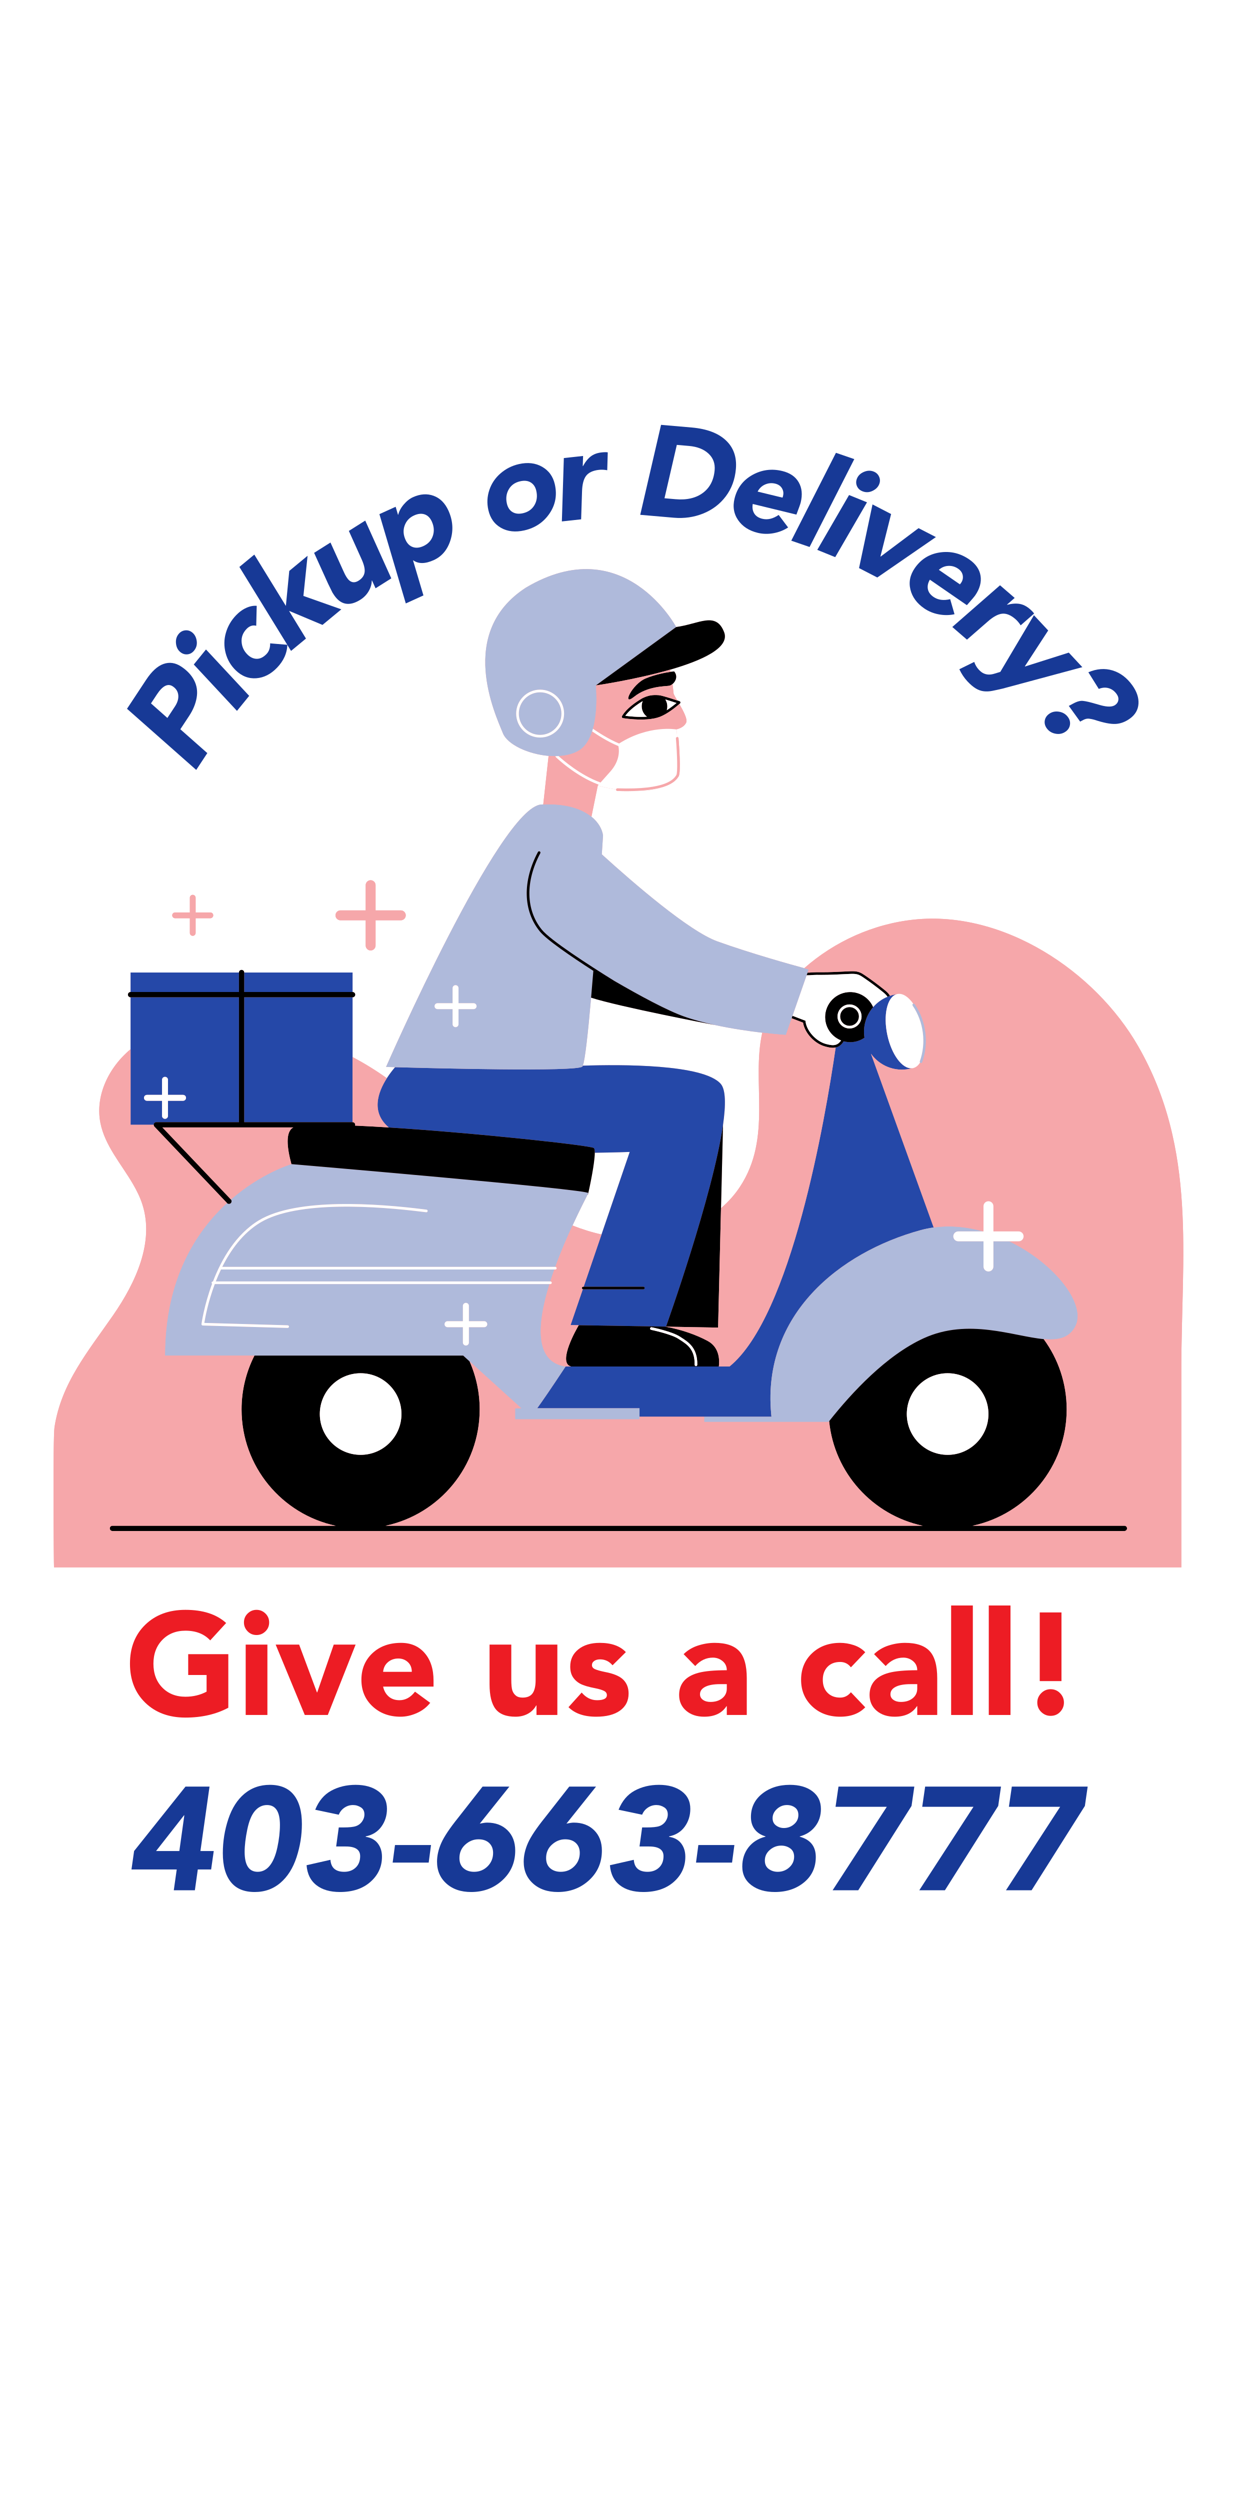 <svg xmlns="http://www.w3.org/2000/svg" xmlns:xlink="http://www.w3.org/1999/xlink" width="1280" zoomAndPan="magnify" viewBox="0 0 960 1920" height="2560" preserveAspectRatio="xMidYMid meet" version="1.0"><defs><g/><clipPath id="d8f6b56f97"><path d="M 41 437 L 909 437 L 909 1203.742 L 41 1203.742 Z M 41 437 " clip-rule="nonzero"/></clipPath><clipPath id="ec635d3326"><path d="M 41 514 L 909 514 L 909 1203.742 L 41 1203.742 Z M 41 514 " clip-rule="nonzero"/></clipPath></defs><rect x="-96" width="1152" fill="#ffffff" y="-192" height="2304" fill-opacity="1"/><rect x="-96" width="1152" fill="#ffffff" y="-192" height="2304" fill-opacity="1"/><rect x="-96" width="1152" fill="#ffffff" y="-192" height="2304" fill-opacity="1"/><path fill="#f6a7aa" d="M 134.48 705.199 L 145.797 705.199 L 145.797 716.512 C 145.797 717.734 146.793 718.727 148.016 718.727 C 149.242 718.727 150.238 717.734 150.238 716.512 L 150.238 705.199 L 161.555 705.199 C 162.777 705.199 163.773 704.203 163.773 702.98 C 163.773 701.754 162.777 700.762 161.555 700.762 L 150.238 700.762 L 150.238 689.453 C 150.238 688.227 149.242 687.234 148.016 687.234 C 146.793 687.234 145.797 688.227 145.797 689.453 L 145.797 700.762 L 134.48 700.762 C 133.254 700.762 132.262 701.754 132.262 702.98 C 132.262 704.203 133.254 705.199 134.48 705.199 Z M 134.48 705.199 " fill-opacity="1" fill-rule="nonzero"/><path fill="#f6a7aa" d="M 261.461 706.777 L 280.84 706.777 L 280.84 726.148 C 280.84 728.25 282.543 729.949 284.645 729.949 C 286.742 729.949 288.445 728.25 288.445 726.148 L 288.445 706.777 L 307.824 706.777 C 309.926 706.777 311.629 705.078 311.629 702.977 C 311.629 700.879 309.926 699.176 307.824 699.176 L 288.445 699.176 L 288.445 679.809 C 288.445 677.711 286.742 676.008 284.645 676.008 C 282.543 676.008 280.84 677.711 280.84 679.809 L 280.84 699.176 L 261.461 699.176 C 259.359 699.176 257.66 700.879 257.66 702.977 C 257.66 705.078 259.359 706.777 261.461 706.777 Z M 261.461 706.777 " fill-opacity="1" fill-rule="nonzero"/><g clip-path="url(#d8f6b56f97)"><path fill="#f6a7aa" d="M 874.148 803.551 C 840.871 745.555 770.523 699.152 702.188 706.234 C 671.039 709.461 641.133 722.879 617.668 743.566 C 607.574 740.828 577.023 732.344 550.992 723.004 C 529.363 715.242 486.957 678.629 462.184 656.133 C 462.781 647.137 463.129 641.66 463.129 641.66 C 462.508 636.875 459.645 631.602 454.234 627.215 L 459.098 603.367 C 464.078 604.656 468.77 605.609 473.168 606.277 C 473.16 606.316 473.141 606.348 473.141 606.391 C 473.121 606.949 473.555 607.418 474.113 607.438 C 476.773 607.531 479.281 607.574 481.641 607.574 C 483.387 607.574 485.043 607.547 486.633 607.5 C 496.133 607.73 503.715 606.445 509.301 604.348 C 517.766 601.66 520.09 597.992 521.219 596.207 C 523.121 593.215 521.469 571.324 521.113 566.965 C 521.074 566.414 520.586 566.008 520.047 566.039 C 519.922 564.074 519.789 562.082 519.652 560.078 C 519.652 560.078 525.152 559.074 527.027 554.883 C 528.164 552.344 524.82 546.023 521.734 540.672 C 522.004 540.43 522.18 540.273 522.215 540.242 C 522.477 540 522.594 539.637 522.52 539.289 C 522.449 538.941 522.195 538.656 521.859 538.539 C 521.836 538.531 521.18 538.309 520.164 537.969 C 518.809 535.656 517.691 533.738 517.344 532.758 C 517.344 532.758 517.344 532.758 517.344 532.754 C 517.035 529.762 516.738 527.234 516.477 525.34 C 518.902 523.309 520.793 519.297 517.73 515.637 C 517.73 515.637 516.66 515.734 514.887 515.992 C 514.816 515.418 514.75 514.848 514.691 514.289 C 538.688 507.363 560.281 497.695 556.25 485.863 C 550.031 469.098 536.922 479.262 519.32 481.559 C 519.32 481.559 479.238 406.594 403.906 451.297 C 350.379 485.938 380.676 549.199 386.203 563.051 C 389.73 571.898 405.773 579.199 421.32 580.527 L 417.211 617.816 C 416.711 617.84 416.246 617.832 415.742 617.863 C 383.91 619.777 296.496 819.391 296.496 819.391 C 296.496 819.391 299.039 819.469 303.43 819.594 C 301.551 821.785 299.258 824.688 297.09 828.07 C 288.703 822.062 279.906 816.637 270.773 811.824 L 270.773 765.91 C 271.895 765.91 272.801 765.004 272.801 763.887 C 272.801 762.77 271.895 761.863 270.773 761.863 L 270.773 746.906 L 187.555 746.906 C 187.555 745.789 186.648 744.883 185.531 744.883 C 184.414 744.883 183.508 745.789 183.508 746.906 L 100.285 746.906 L 100.285 761.863 C 99.168 761.863 98.262 762.77 98.262 763.887 C 98.262 765.008 99.168 765.91 100.285 765.91 L 100.285 805.805 C 83.605 819.609 72.934 841.371 77.113 862.426 C 80.582 879.891 93.062 893.844 102.082 909.297 C 105.027 914.34 107.602 919.543 109.375 925.078 C 118.633 954.004 104.199 985.043 86.93 1010.023 C 67.824 1037.648 47.027 1062.133 41.855 1096.078 C 40.539 1104.719 41.285 1203.859 41.488 1203.859 C 41.5 1203.859 907.051 1203.859 907.266 1203.859 C 907.266 1203.859 907.266 1060.488 907.266 1052.004 C 907.266 964.98 919.594 882.75 874.148 803.551 Z M 461.965 948.078 C 454.281 946.367 446.871 944.031 439.695 941.18 C 445.207 929.223 449.871 920.266 451.336 917.32 L 451.586 917.297 C 451.586 917.297 451.668 916.934 451.805 916.316 C 451.809 916.312 451.812 916.301 451.812 916.297 C 451.812 916.297 451.812 916.297 451.812 916.293 C 452.801 911.828 456.773 893.379 456.781 885.309 C 472.98 885.102 483.633 884.68 483.633 884.68 Z M 585.402 793.121 C 576.945 831.207 593.312 873.496 568.27 911.488 C 564.199 917.664 559.258 923.113 553.73 927.898 L 555.293 863.84 L 555.289 863.836 C 557.484 848.445 557.391 836.832 553.516 832.41 C 540.199 817.211 477.055 817.457 447.613 818.441 C 449.324 814.199 451.645 792.781 453.965 766.215 C 475.809 773.238 546.879 786.809 548.844 787.168 C 561.973 790.031 575.223 791.926 585.402 793.121 Z M 585.402 793.121 " fill-opacity="1" fill-rule="nonzero"/></g><path fill="#2548a8" d="M 297.094 828.07 C 299.258 824.688 301.551 821.785 303.43 819.594 C 332.441 820.418 442.961 823.273 447.234 819.133 C 447.355 819.016 447.484 818.766 447.613 818.441 C 477.055 817.457 540.203 817.211 553.516 832.406 C 557.391 836.828 557.484 848.445 555.289 863.836 C 547.574 917.949 511.516 1018.844 511.516 1018.844 L 444.469 1017.762 L 438.191 1017.66 L 447.594 990.141 C 447.699 990.176 447.805 990.203 447.918 990.203 L 494.109 990.203 C 494.672 990.203 495.125 989.75 495.125 989.191 C 495.125 988.633 494.672 988.18 494.109 988.18 L 448.262 988.18 L 461.969 948.078 L 483.633 884.68 C 483.633 884.68 472.984 885.102 456.785 885.309 C 456.785 883.52 456.598 882.234 456.133 881.734 C 454.297 879.754 365.734 870.152 298.598 865.887 C 284.738 854.262 290.203 838.824 297.094 828.07 Z M 681.539 765.516 C 677.23 767.285 673.52 770.027 670.594 773.426 C 665.176 779.719 662.516 788.234 663.91 796.965 C 661.34 798.746 658.305 799.926 654.98 800.277 C 652.551 800.535 650.184 800.309 647.957 799.711 C 646.691 801.691 645.121 803.391 642.723 804.219 C 642.418 804.32 642.113 804.371 641.805 804.441 C 633.73 859.859 607.793 1010.82 560.27 1049.465 L 434.379 1049.465 C 422.926 1066.828 416.34 1076.324 412.547 1081.555 L 491.145 1081.555 L 491.145 1088.043 L 592.469 1088.043 C 592.367 1087.152 592.285 1086.223 592.207 1085.27 C 585.547 1009.715 644.586 961.898 706.984 944.766 C 710.324 943.852 713.684 943.168 717.062 942.699 L 668.898 809.254 C 675.418 818.402 686.961 823.332 698.652 820.855 C 698.871 820.809 699.105 820.762 699.324 820.699 C 699.582 820.645 699.84 820.574 700.113 820.504 C 700.172 820.508 700.227 820.48 700.277 820.457 C 700.312 820.445 700.348 820.418 700.383 820.406 C 692.996 821.102 684.668 809.938 681.457 794.766 C 678.242 779.582 681.328 766.004 688.359 763.648 C 688.32 763.648 688.281 763.641 688.242 763.645 C 688.184 763.641 688.125 763.641 688.074 763.664 C 687.797 763.711 687.531 763.75 687.27 763.809 C 687.047 763.84 686.812 763.891 686.594 763.938 C 685.523 764.164 684.484 764.457 683.473 764.793 C 682.812 765.004 682.176 765.254 681.539 765.516 Z M 187.555 761.863 L 270.773 761.863 L 270.773 746.906 L 187.555 746.906 Z M 187.555 765.91 L 187.555 861.816 L 270.773 861.816 L 270.773 765.91 Z M 183.508 746.906 L 100.285 746.906 L 100.285 761.863 L 183.508 761.863 Z M 100.285 863.84 L 100.285 765.91 L 183.508 765.91 L 183.508 861.816 L 120.035 861.816 C 119.227 861.816 118.496 862.301 118.176 863.043 C 118.066 863.301 118.031 863.57 118.031 863.84 Z M 142.859 843.137 C 142.859 841.879 141.844 840.863 140.586 840.863 L 128.996 840.863 L 128.996 829.281 C 128.996 828.023 127.977 827.008 126.723 827.008 C 125.465 827.008 124.449 828.023 124.449 829.281 L 124.449 840.863 L 112.859 840.863 C 111.605 840.863 110.586 841.879 110.586 843.137 C 110.586 844.391 111.605 845.41 112.859 845.41 L 124.449 845.41 L 124.449 856.992 C 124.449 858.25 125.469 859.266 126.727 859.266 C 127.98 859.266 129 858.25 129 856.992 L 129 845.41 L 140.59 845.41 C 141.844 845.406 142.859 844.391 142.859 843.137 Z M 142.859 843.137 " fill-opacity="1" fill-rule="nonzero"/><path fill="#afbadb" d="M 447.234 819.137 C 447.355 819.016 447.484 818.766 447.613 818.441 C 449.324 814.199 451.645 792.785 453.965 766.215 C 454.543 759.598 455.121 752.664 455.691 745.598 C 438.359 734.457 419.879 721.809 414.605 715.348 C 401.707 699.555 401.168 676.742 413.16 654.324 C 413.422 653.832 414.035 653.648 414.531 653.91 C 415.023 654.172 415.207 654.785 414.945 655.277 C 403.352 676.953 403.809 698.93 416.172 714.066 C 422.789 722.168 451.891 740.973 471.75 753.32 C 491.656 764.883 512.473 776.109 525.508 780.723 C 532.734 783.281 540.766 785.406 548.848 787.168 C 561.977 790.031 575.227 791.93 585.406 793.121 C 596.215 794.387 603.555 794.867 603.555 794.867 L 608.023 782.047 L 608.691 780.137 L 619.531 749.027 L 620.242 746.984 L 621.113 744.492 C 621.113 744.492 619.867 744.164 617.672 743.566 C 607.574 740.832 577.023 732.348 550.992 723.004 C 529.367 715.246 486.957 678.629 462.184 656.133 C 462.781 647.137 463.129 641.664 463.129 641.664 C 462.508 636.879 459.648 631.605 454.238 627.219 C 446.926 621.289 434.895 617.023 417.215 617.82 C 416.715 617.844 416.25 617.832 415.746 617.863 C 383.914 619.781 296.5 819.391 296.5 819.391 C 296.5 819.391 299.039 819.469 303.434 819.598 C 332.441 820.418 442.961 823.273 447.234 819.137 Z M 336.004 770.461 L 347.594 770.461 L 347.594 758.875 C 347.594 757.621 348.613 756.602 349.867 756.602 C 351.125 756.602 352.145 757.621 352.145 758.875 L 352.145 770.461 L 363.734 770.461 C 364.988 770.461 366.008 771.477 366.008 772.734 C 366.008 773.988 364.988 775.008 363.734 775.008 L 352.145 775.008 L 352.145 786.59 C 352.145 787.844 351.125 788.863 349.867 788.863 C 348.613 788.863 347.594 787.844 347.594 786.59 L 347.594 775.008 L 336.004 775.008 C 334.75 775.008 333.73 773.988 333.73 772.734 C 333.73 771.477 334.75 770.461 336.004 770.461 Z M 169.77 974.977 L 425.738 974.977 C 424.652 978.023 423.609 981.09 422.633 984.152 L 165.727 984.152 C 166.906 981.141 168.23 978.059 169.707 974.965 C 169.73 974.969 169.746 974.977 169.77 974.977 Z M 360.629 1045.547 L 400.328 1081.551 L 395.598 1081.551 L 395.598 1090.043 L 491.148 1090.043 L 491.148 1081.551 L 412.551 1081.551 C 416.344 1076.324 422.93 1066.824 434.383 1049.465 C 410.156 1046.012 412.617 1016.527 422 986.176 L 164.953 986.176 C 159.691 1000.203 157.5 1012.359 156.922 1016.004 L 220.945 1017.832 C 221.504 1017.848 221.941 1018.312 221.926 1018.871 C 221.91 1019.418 221.461 1019.855 220.914 1019.855 C 220.906 1019.855 220.895 1019.855 220.887 1019.855 L 155.723 1017.992 C 155.434 1017.984 155.164 1017.855 154.98 1017.637 C 154.793 1017.418 154.711 1017.133 154.746 1016.848 C 154.785 1016.566 156.691 1002.637 162.895 985.941 C 162.664 985.758 162.508 985.484 162.508 985.164 C 162.508 984.605 162.961 984.152 163.52 984.152 L 163.578 984.152 C 170.102 967.258 181.016 947.984 198.805 937.223 C 227.824 919.668 290.43 924.355 325.164 928.715 C 326.453 928.875 327.242 928.98 327.445 928.988 C 327.996 929.012 328.441 929.469 328.43 930.02 C 328.418 930.57 327.98 931.012 327.43 931.012 C 327.211 931.012 326.688 930.945 324.91 930.723 C 290.438 926.398 228.348 921.723 199.852 938.957 C 186.582 946.98 177.215 959.91 170.684 972.957 L 426.473 972.957 C 430.66 961.492 435.426 950.438 439.695 941.18 C 445.207 929.223 449.875 920.266 451.34 917.32 C 451.617 916.758 451.777 916.422 451.809 916.316 C 451.809 916.312 451.816 916.301 451.816 916.297 C 451.816 916.297 451.812 916.297 451.812 916.293 C 452.363 913.414 224.195 894.066 223.801 894.035 C 223.801 894.035 223.789 894.035 223.789 894.035 C 223.789 894.035 200.883 900.727 177.324 921.219 C 178.043 922.031 178.008 923.266 177.215 924.02 C 176.824 924.391 176.32 924.574 175.82 924.574 C 175.285 924.574 174.75 924.363 174.352 923.945 L 174.324 923.91 C 150.371 945.938 126.727 982.508 126.727 1041.109 L 355.734 1041.109 Z M 341.418 1016.98 C 341.418 1015.703 342.453 1014.672 343.727 1014.672 L 355.5 1014.672 L 355.5 1002.902 C 355.5 1001.629 356.535 1000.594 357.812 1000.594 C 359.086 1000.594 360.121 1001.629 360.121 1002.902 L 360.121 1014.672 L 371.895 1014.672 C 373.172 1014.672 374.203 1015.703 374.203 1016.98 C 374.203 1018.254 373.172 1019.289 371.895 1019.289 L 360.121 1019.289 L 360.121 1031.055 C 360.121 1032.328 359.086 1033.363 357.812 1033.363 C 356.535 1033.363 355.5 1032.328 355.5 1031.055 L 355.5 1019.289 L 343.727 1019.289 C 342.449 1019.289 341.418 1018.254 341.418 1016.98 Z M 706.988 944.762 C 710.328 943.852 713.688 943.164 717.066 942.699 C 729.863 940.926 742.816 942.277 755.141 945.719 L 735.949 945.719 C 733.848 945.719 732.145 947.418 732.145 949.52 C 732.145 951.617 733.848 953.32 735.949 953.32 L 755.328 953.32 L 755.328 972.688 C 755.328 974.789 757.031 976.488 759.133 976.488 C 761.23 976.488 762.934 974.789 762.934 972.688 L 762.934 953.32 L 775.102 953.32 C 810.355 970.359 835.164 1002.293 825.574 1019.242 C 820.738 1027.781 812.359 1029.418 801.551 1028.449 C 778.297 1026.344 743.828 1012.043 709.379 1027.801 C 680.809 1040.867 654.359 1069.277 636.793 1091.465 C 636.789 1091.469 636.785 1091.477 636.781 1091.48 C 636.641 1091.68 636.484 1091.855 636.344 1092.035 L 636.344 1092.047 L 540.793 1092.047 L 540.793 1088.043 L 592.477 1088.043 C 592.375 1087.152 592.293 1086.223 592.215 1085.27 C 585.551 1009.715 644.59 961.895 706.988 944.762 Z M 701.164 770.914 C 701.223 770.871 701.289 770.859 701.355 770.832 C 701.789 770.652 702.297 770.773 702.57 771.172 C 711.387 784.023 713.586 801.109 708.312 815.77 C 708.164 816.184 707.773 816.441 707.359 816.441 C 707.242 816.441 707.129 816.422 707.02 816.383 C 706.844 816.316 706.707 816.203 706.598 816.066 C 706.375 815.801 706.281 815.438 706.406 815.086 C 711.469 801.027 709.359 784.641 700.902 772.32 C 700.586 771.859 700.703 771.23 701.164 770.914 Z M 431.188 548.039 C 431.188 557.062 423.844 564.402 414.816 564.402 C 405.793 564.402 398.449 557.062 398.449 548.039 C 398.449 539.02 405.793 531.68 414.816 531.68 C 423.844 531.68 431.188 539.02 431.188 548.039 Z M 428.992 580.676 C 434.98 580.359 440.547 578.984 444.867 576.25 C 449.695 573.195 452.805 567.832 454.789 561.727 C 455.008 561.055 455.211 560.375 455.402 559.688 C 459.586 544.688 457.633 526.398 457.633 526.398 L 519.32 481.559 C 519.32 481.559 479.238 406.594 403.906 451.297 C 350.379 485.938 380.676 549.199 386.203 563.051 C 389.73 571.898 405.773 579.199 421.32 580.527 C 423.078 580.676 424.832 580.75 426.559 580.742 C 427.375 580.738 428.188 580.719 428.992 580.676 Z M 414.816 566.426 C 404.676 566.426 396.426 558.18 396.426 548.043 C 396.426 537.906 404.676 529.66 414.816 529.66 C 424.961 529.66 433.215 537.906 433.215 548.043 C 433.215 558.18 424.961 566.426 414.816 566.426 Z M 414.816 566.426 " fill-opacity="1" fill-rule="nonzero"/><path fill="#000000" d="M 548.844 787.168 C 546.879 786.809 475.809 773.238 453.965 766.215 C 454.543 759.598 455.121 752.664 455.691 745.598 C 438.359 734.457 419.879 721.809 414.602 715.348 C 401.703 699.555 401.164 676.742 413.156 654.324 C 413.418 653.832 414.031 653.648 414.527 653.91 C 415.023 654.172 415.207 654.785 414.945 655.277 C 403.348 676.953 403.809 698.93 416.172 714.066 C 422.785 722.168 451.887 740.973 471.746 753.32 C 491.656 764.883 512.473 776.109 525.504 780.723 C 532.73 783.281 540.762 785.406 548.844 787.168 Z M 444.465 1017.762 L 511.512 1018.844 C 511.512 1018.844 547.574 917.949 555.289 863.836 L 555.289 863.84 L 553.73 927.898 L 551.492 1019.598 L 511.027 1018.871 C 523.078 1021.023 534.785 1025.109 543.613 1029.914 C 552.918 1034.98 552.609 1045.332 552.066 1049.465 L 438.527 1049.465 C 438.195 1049.363 437.898 1049.262 437.66 1049.156 C 428.855 1045.16 442.609 1020.941 444.465 1017.762 Z M 522.078 1026.484 C 516.09 1022.598 501.133 1019.477 500.5 1019.348 C 499.961 1019.23 499.422 1019.582 499.305 1020.133 C 499.188 1020.68 499.543 1021.215 500.09 1021.328 C 500.242 1021.359 515.305 1024.496 520.977 1028.18 L 522.094 1028.898 C 527.812 1032.555 533.73 1036.336 533.488 1048.148 C 533.477 1048.707 533.922 1049.168 534.48 1049.18 C 534.484 1049.18 534.496 1049.18 534.5 1049.18 C 535.051 1049.18 535.5 1048.742 535.512 1048.188 C 535.777 1035.246 528.793 1030.781 523.184 1027.195 Z M 801.547 1028.445 C 812.645 1043.57 819.211 1062.227 819.211 1082.418 C 819.211 1126.32 788.227 1162.98 746.922 1171.777 L 863.543 1171.777 C 864.66 1171.777 865.566 1172.684 865.566 1173.801 C 865.566 1174.922 864.66 1175.824 863.543 1175.824 L 86.34 1175.824 C 85.223 1175.824 84.316 1174.922 84.316 1173.801 C 84.316 1172.684 85.223 1171.777 86.34 1171.777 L 257.816 1171.777 C 216.512 1162.98 185.527 1126.324 185.527 1082.418 C 185.527 1067.547 189.105 1053.52 195.41 1041.109 L 355.734 1041.109 L 360.625 1045.547 C 365.609 1056.828 368.398 1069.293 368.398 1082.418 C 368.398 1126.32 337.414 1162.98 296.109 1171.777 L 708.625 1171.777 C 670.191 1163.594 640.703 1131.285 636.785 1091.465 C 654.352 1069.277 680.801 1040.867 709.371 1027.801 C 743.824 1012.043 778.293 1026.344 801.547 1028.445 Z M 276.965 1117.32 C 294.281 1117.32 308.32 1103.289 308.32 1085.984 C 308.32 1068.676 294.281 1054.645 276.965 1054.645 C 259.648 1054.645 245.613 1068.676 245.613 1085.984 C 245.613 1103.289 259.648 1117.32 276.965 1117.32 Z M 759.129 1085.984 C 759.129 1068.676 745.094 1054.645 727.773 1054.645 C 710.457 1054.645 696.422 1068.676 696.422 1085.984 C 696.422 1103.289 710.457 1117.32 727.773 1117.32 C 745.094 1117.32 759.129 1103.289 759.129 1085.984 Z M 451.809 916.316 C 451.777 916.422 451.617 916.758 451.34 917.32 L 451.59 917.297 C 451.59 917.297 451.672 916.938 451.809 916.316 Z M 616.73 785.375 L 608.023 782.047 L 608.688 780.133 L 618.574 783.91 L 618.648 784.512 C 619.594 791.941 626.852 799.867 634.496 801.82 C 637.32 802.539 639.836 803.074 642.062 802.305 C 643.742 801.727 644.938 800.535 645.953 799.059 C 639.469 796.523 634.586 790.566 633.801 783.168 C 632.68 772.598 640.344 763.121 650.922 762 C 659.484 761.094 667.32 765.941 670.594 773.426 C 665.176 779.723 662.516 788.234 663.91 796.969 C 661.34 798.746 658.305 799.93 654.98 800.281 C 652.551 800.539 650.184 800.312 647.957 799.715 C 646.691 801.691 645.121 803.395 642.723 804.219 C 642.418 804.324 642.113 804.375 641.805 804.441 C 641.074 804.605 640.34 804.707 639.609 804.707 C 637.625 804.707 635.676 804.211 633.992 803.781 C 625.688 801.66 618.078 793.488 616.73 785.375 Z M 652.449 789.863 C 657.539 789.863 661.68 785.727 661.68 780.637 C 661.68 775.551 657.539 771.41 652.449 771.41 C 647.359 771.41 643.219 775.551 643.219 780.637 C 643.219 785.727 647.359 789.863 652.449 789.863 Z M 619.527 749.023 C 620.035 749 620.566 748.996 620.891 748.992 C 621.34 748.992 621.723 748.988 621.949 748.965 C 625.289 748.648 628.605 748.68 631.539 748.707 C 637.281 748.707 642.746 748.441 648.535 748.16 L 651.98 747.996 C 654.445 747.883 656.996 747.766 659.281 748.594 C 660.602 749.07 661.812 749.863 663.148 750.77 C 668.199 754.211 673.184 757.914 677.965 761.785 C 679.34 762.906 680.547 763.934 681.371 765.199 C 681.441 765.305 681.473 765.41 681.539 765.516 C 682.172 765.254 682.812 765.004 683.473 764.785 C 683.344 764.555 683.219 764.324 683.066 764.094 C 682.082 762.582 680.75 761.441 679.238 760.215 C 674.418 756.305 669.387 752.566 664.289 749.102 C 662.84 748.113 661.512 747.25 659.973 746.691 C 657.312 745.723 654.434 745.855 651.887 745.977 L 648.438 746.141 C 642.676 746.422 637.234 746.684 631.551 746.684 C 628.578 746.66 625.207 746.625 621.758 746.949 C 621.566 746.969 621.25 746.969 620.879 746.969 C 620.648 746.973 620.453 746.977 620.238 746.98 Z M 659.656 780.637 C 659.656 776.668 656.422 773.434 652.449 773.434 C 648.477 773.434 645.242 776.668 645.242 780.637 C 645.242 784.609 648.477 787.84 652.449 787.84 C 656.422 787.84 659.656 784.609 659.656 780.637 Z M 457.633 526.398 C 457.633 526.398 487.684 522.082 514.688 514.289 C 538.688 507.363 560.281 497.695 556.25 485.863 C 550.027 469.098 536.922 479.262 519.32 481.559 Z M 508.824 534.484 C 512.238 535.371 517.492 537.082 520.164 537.973 C 521.18 538.312 521.836 538.535 521.859 538.543 C 522.195 538.66 522.449 538.941 522.52 539.293 C 522.594 539.641 522.477 540.004 522.215 540.246 C 522.18 540.277 522.008 540.434 521.734 540.676 C 520.316 541.93 515.91 545.688 511.02 548.477 C 509.598 549.281 508.246 549.941 507.004 550.441 C 504.422 551.469 501.113 552.145 497.172 552.445 C 495.539 552.566 493.902 552.617 492.309 552.617 C 485.043 552.617 478.727 551.57 478.406 551.516 C 478.094 551.465 477.824 551.27 477.68 550.988 C 477.535 550.711 477.523 550.379 477.66 550.094 C 477.777 549.836 480.734 543.684 492.926 536.48 L 493.379 536.223 C 497.742 534.113 500.762 533.559 505.859 533.891 C 506.656 533.945 507.91 534.246 508.824 534.484 Z M 496.859 550.434 C 495.074 549.07 493.695 547.137 493.113 544.773 C 492.566 542.562 492.809 540.363 493.617 538.43 C 485.41 543.34 481.668 547.707 480.242 549.738 C 483.223 550.145 490.18 550.914 496.859 550.434 Z M 519.539 539.895 C 517.516 539.223 514 538.074 510.953 537.18 C 511.508 538.07 511.945 539.059 512.215 540.141 C 512.664 541.965 512.582 543.781 512.09 545.449 C 515.207 543.453 517.984 541.211 519.539 539.895 Z M 487.125 535.035 C 497.352 526.832 510.891 527.164 513.945 526.652 C 514.73 526.52 515.637 526.047 516.477 525.344 C 518.902 523.309 520.789 519.301 517.73 515.637 C 517.73 515.637 516.66 515.738 514.887 515.996 C 510.852 516.586 503.145 518.008 495.875 521.027 C 485.414 525.375 476.895 543.234 487.125 535.035 Z M 446.906 989.191 C 446.906 989.637 447.195 990.004 447.594 990.141 C 447.695 990.176 447.805 990.203 447.918 990.203 L 494.109 990.203 C 494.668 990.203 495.121 989.75 495.121 989.191 C 495.121 988.633 494.668 988.18 494.109 988.18 L 447.918 988.18 C 447.355 988.184 446.906 988.633 446.906 989.191 Z M 183.508 861.816 L 120.035 861.816 C 119.227 861.816 118.496 862.301 118.176 863.043 C 118.066 863.301 118.031 863.57 118.031 863.84 C 118.031 864.348 118.203 864.848 118.566 865.234 L 174.324 923.914 L 174.352 923.945 C 174.75 924.363 175.285 924.574 175.82 924.574 C 176.32 924.574 176.824 924.391 177.215 924.02 C 178.008 923.266 178.043 922.031 177.324 921.219 C 177.309 921.199 177.305 921.176 177.289 921.156 L 124.746 865.863 L 225.293 865.863 C 225.215 865.902 225.109 865.938 225.043 865.98 C 219.211 869.445 220.301 881.094 223.801 894.035 C 224.195 894.07 452.363 913.418 451.812 916.297 C 452.805 911.828 456.777 893.379 456.785 885.312 C 456.785 883.523 456.598 882.238 456.133 881.734 C 454.297 879.758 365.734 870.152 298.598 865.891 C 289.465 865.309 280.738 864.828 272.672 864.48 C 272.742 864.277 272.801 864.066 272.801 863.844 C 272.801 862.723 271.895 861.82 270.777 861.82 L 187.555 861.82 L 187.555 765.914 L 270.773 765.914 C 271.891 765.914 272.797 765.012 272.797 763.891 C 272.797 762.773 271.891 761.867 270.773 761.867 L 187.555 761.867 L 187.555 746.91 C 187.555 745.793 186.648 744.887 185.531 744.887 C 184.414 744.887 183.508 745.793 183.508 746.91 L 183.508 761.867 L 100.285 761.867 C 99.168 761.867 98.262 762.773 98.262 763.891 C 98.262 765.012 99.168 765.914 100.285 765.914 L 183.508 765.914 Z M 183.508 861.816 " fill-opacity="1" fill-rule="nonzero"/><g clip-path="url(#ec635d3326)"><path fill="#f6a7aa" d="M 439.695 941.18 C 446.867 944.031 454.281 946.367 461.965 948.078 L 448.262 988.18 L 447.918 988.18 C 447.355 988.18 446.902 988.633 446.902 989.191 C 446.902 989.637 447.195 990.004 447.59 990.141 L 438.188 1017.66 L 444.465 1017.762 C 442.609 1020.941 428.852 1045.16 437.66 1049.156 C 437.895 1049.266 438.195 1049.363 438.527 1049.465 L 434.383 1049.465 C 410.152 1046.012 412.613 1016.527 421.996 986.176 L 422.734 986.176 C 423.297 986.176 423.75 985.723 423.75 985.164 C 423.75 984.605 423.297 984.152 422.734 984.152 L 422.629 984.152 C 423.605 981.086 424.648 978.02 425.738 974.977 L 426.484 974.977 C 427.043 974.977 427.496 974.523 427.496 973.965 C 427.496 973.406 427.043 972.953 426.484 972.953 L 426.469 972.953 C 430.656 961.492 435.426 950.438 439.695 941.18 Z M 874.148 803.551 C 840.871 745.555 770.523 699.152 702.188 706.234 C 671.039 709.461 641.133 722.879 617.668 743.566 C 619.863 744.16 621.109 744.488 621.109 744.488 L 620.242 746.98 C 620.453 746.977 620.648 746.973 620.879 746.969 C 621.254 746.969 621.57 746.969 621.762 746.949 C 625.207 746.621 628.578 746.66 631.551 746.684 C 637.234 746.684 642.68 746.422 648.441 746.141 L 651.887 745.977 C 654.434 745.855 657.312 745.723 659.977 746.691 C 661.516 747.25 662.84 748.113 664.289 749.102 C 669.387 752.566 674.418 756.305 679.242 760.215 C 680.754 761.441 682.086 762.582 683.07 764.094 C 683.219 764.324 683.344 764.555 683.473 764.785 C 684.488 764.449 685.527 764.156 686.594 763.934 C 686.816 763.887 687.051 763.836 687.273 763.801 C 687.535 763.746 687.797 763.703 688.074 763.66 C 688.125 763.637 688.184 763.637 688.242 763.641 C 688.285 763.637 688.324 763.645 688.359 763.641 C 688.508 763.594 688.648 763.516 688.801 763.477 C 688.895 763.445 689 763.422 689.109 763.398 C 689.312 763.355 689.516 763.328 689.707 763.312 C 689.766 763.289 689.832 763.289 689.898 763.289 C 693.746 762.934 697.852 765.832 701.355 770.832 C 701.789 770.652 702.301 770.773 702.574 771.172 C 711.391 784.023 713.59 801.109 708.312 815.77 C 708.164 816.18 707.773 816.438 707.359 816.438 C 707.246 816.438 707.133 816.418 707.02 816.379 C 706.844 816.316 706.711 816.199 706.598 816.066 C 705.344 818.066 703.777 819.48 701.934 820.102 C 701.875 820.129 701.816 820.156 701.75 820.156 C 701.57 820.223 701.371 820.277 701.172 820.32 C 701.062 820.344 700.953 820.367 700.859 820.371 C 700.703 820.398 700.543 820.387 700.387 820.398 C 700.352 820.414 700.316 820.438 700.281 820.453 C 700.23 820.477 700.176 820.504 700.121 820.5 C 699.848 820.57 699.59 820.641 699.328 820.695 C 699.109 820.754 698.875 820.805 698.656 820.852 C 686.965 823.324 675.426 818.398 668.902 809.246 L 717.07 942.695 C 729.867 940.922 742.82 942.273 755.141 945.715 L 755.328 945.715 L 755.328 926.344 C 755.328 924.246 757.031 922.543 759.133 922.543 C 761.23 922.543 762.934 924.246 762.934 926.344 L 762.934 945.715 L 782.312 945.715 C 784.414 945.715 786.117 947.414 786.117 949.516 C 786.117 951.613 784.414 953.316 782.312 953.316 L 775.102 953.316 C 810.355 970.359 835.164 1002.289 825.574 1019.238 C 820.738 1027.777 812.359 1029.414 801.551 1028.445 C 812.648 1043.57 819.211 1062.223 819.211 1082.414 C 819.211 1126.316 788.227 1162.977 746.926 1171.777 L 863.543 1171.777 C 864.664 1171.777 865.566 1172.68 865.566 1173.797 C 865.566 1174.918 864.664 1175.82 863.543 1175.82 L 86.34 1175.82 C 85.223 1175.82 84.316 1174.918 84.316 1173.797 C 84.316 1172.68 85.223 1171.777 86.34 1171.777 L 257.816 1171.777 C 216.512 1162.977 185.527 1126.32 185.527 1082.414 C 185.527 1067.543 189.105 1053.516 195.41 1041.105 L 126.723 1041.105 C 126.723 982.508 150.371 945.934 174.32 923.91 L 118.566 865.23 C 118.203 864.848 118.031 864.344 118.031 863.836 L 100.285 863.836 L 100.285 805.805 C 83.605 819.605 72.934 841.367 77.113 862.422 C 80.578 879.887 93.062 893.844 102.082 909.293 C 105.023 914.336 107.602 919.543 109.371 925.078 C 118.633 954 104.199 985.039 86.926 1010.02 C 67.824 1037.648 47.027 1062.133 41.855 1096.078 C 40.539 1104.719 41.285 1203.859 41.488 1203.859 C 41.5 1203.859 907.051 1203.859 907.266 1203.859 C 907.266 1203.859 907.266 1060.488 907.266 1052.004 C 907.266 964.98 919.594 882.75 874.148 803.551 Z M 272.801 863.84 C 272.801 864.066 272.738 864.277 272.668 864.477 C 280.734 864.828 289.465 865.309 298.598 865.887 C 284.738 854.262 290.203 838.828 297.094 828.07 C 288.703 822.062 279.906 816.637 270.773 811.824 L 270.773 861.816 C 271.895 861.816 272.801 862.723 272.801 863.84 Z M 223.801 894.035 C 220.301 881.094 219.211 869.441 225.043 865.98 C 225.113 865.938 225.215 865.902 225.293 865.863 L 124.746 865.863 L 177.285 921.156 C 177.305 921.176 177.309 921.199 177.324 921.219 C 200.883 900.727 223.789 894.035 223.789 894.035 C 223.789 894.035 223.801 894.035 223.801 894.035 Z M 568.27 911.484 C 564.199 917.664 559.258 923.113 553.73 927.898 L 551.496 1019.598 L 511.031 1018.871 C 523.082 1021.02 534.789 1025.105 543.613 1029.914 C 552.922 1034.98 552.609 1045.332 552.07 1049.461 L 560.273 1049.461 C 607.797 1010.816 633.734 859.855 641.809 804.438 C 641.078 804.602 640.344 804.703 639.613 804.703 C 637.629 804.703 635.68 804.207 633.996 803.777 C 625.691 801.656 618.082 793.484 616.73 785.371 L 608.023 782.043 L 603.559 794.859 C 603.559 794.859 596.215 794.383 585.406 793.117 C 576.945 831.207 593.309 873.496 568.27 911.484 Z M 395.598 1090.043 L 395.598 1081.551 L 400.332 1081.551 L 360.629 1045.547 C 365.613 1056.828 368.402 1069.293 368.402 1082.418 C 368.402 1126.32 337.418 1162.98 296.113 1171.777 L 708.629 1171.777 C 670.195 1163.594 640.707 1131.285 636.789 1091.465 C 636.785 1091.469 636.781 1091.477 636.777 1091.48 C 636.637 1091.68 636.48 1091.855 636.34 1092.035 L 636.34 1092.047 L 540.789 1092.047 L 540.789 1088.039 L 491.148 1088.039 L 491.148 1090.043 Z M 468.73 592.551 C 476.25 584.102 475.582 576.098 474.926 572.98 C 466.848 569.746 458.293 564.133 454.793 561.727 C 452.809 567.832 449.695 573.195 444.867 576.25 C 440.551 578.984 434.984 580.359 428.996 580.676 C 432.188 583.598 445.699 595.41 461.234 600.969 C 462.625 599.406 464.914 596.832 468.73 592.551 Z M 454.234 627.219 L 459.094 603.371 C 459.094 603.371 459.105 603.359 459.77 602.613 C 442.129 596.105 427.602 582.176 426.863 581.457 C 426.664 581.262 426.559 581.004 426.555 580.742 C 424.828 580.75 423.078 580.676 421.32 580.527 L 417.211 617.816 C 434.891 617.023 446.922 621.289 454.234 627.219 Z M 455.402 559.688 C 458.395 561.758 467.285 567.684 475.473 571.016 C 498.41 556.492 519.227 560.184 519.227 560.184 L 519.652 560.082 C 519.652 560.082 525.152 559.078 527.027 554.883 C 528.164 552.344 524.82 546.023 521.734 540.672 C 520.316 541.926 515.91 545.688 511.02 548.473 C 509.598 549.281 508.246 549.941 507.004 550.438 C 504.422 551.469 501.113 552.141 497.172 552.441 C 495.539 552.566 493.902 552.617 492.309 552.617 C 485.043 552.617 478.727 551.566 478.406 551.512 C 478.094 551.461 477.824 551.266 477.68 550.988 C 477.535 550.707 477.523 550.375 477.66 550.09 C 477.777 549.832 480.734 543.68 492.926 536.48 L 493.379 536.219 C 497.742 534.113 500.762 533.555 505.859 533.891 C 506.664 533.945 507.914 534.246 508.828 534.484 C 512.246 535.371 517.496 537.082 520.168 537.973 C 518.812 535.66 517.699 533.742 517.352 532.762 C 517.352 532.762 517.348 532.758 517.348 532.758 C 517.039 529.766 516.742 527.238 516.484 525.344 C 515.641 526.051 514.734 526.52 513.949 526.652 C 510.898 527.164 497.359 526.836 487.133 535.035 C 476.902 543.238 485.422 525.375 495.883 521.027 C 503.152 518.008 510.859 516.586 514.895 515.996 C 514.82 515.422 514.754 514.852 514.695 514.293 C 487.688 522.086 457.641 526.402 457.641 526.402 C 457.641 526.402 459.586 544.688 455.402 559.688 Z M 519.098 567.133 C 520.105 579.629 520.535 593.512 519.414 595.273 C 517.617 598.117 512.148 606.758 474.184 605.418 C 473.688 605.383 473.242 605.777 473.164 606.281 C 473.16 606.32 473.137 606.352 473.137 606.391 C 473.117 606.949 473.555 607.418 474.113 607.438 C 476.773 607.531 479.277 607.574 481.641 607.574 C 483.387 607.574 485.039 607.547 486.633 607.5 C 497.047 607.199 504.266 605.949 509.301 604.352 C 517.766 601.664 520.09 597.992 521.219 596.207 C 523.121 593.215 521.465 571.324 521.113 566.969 C 521.07 566.418 520.582 566.012 520.043 566.043 C 520.035 566.043 520.031 566.039 520.023 566.039 C 519.469 566.086 519.055 566.574 519.098 567.133 Z M 261.461 706.777 L 280.84 706.777 L 280.84 726.148 C 280.84 728.25 282.543 729.949 284.645 729.949 C 286.742 729.949 288.445 728.25 288.445 726.148 L 288.445 706.777 L 307.824 706.777 C 309.926 706.777 311.629 705.078 311.629 702.977 C 311.629 700.879 309.926 699.176 307.824 699.176 L 288.445 699.176 L 288.445 679.809 C 288.445 677.711 286.742 676.008 284.645 676.008 C 282.543 676.008 280.84 677.711 280.84 679.809 L 280.84 699.176 L 261.461 699.176 C 259.359 699.176 257.66 700.879 257.66 702.977 C 257.66 705.078 259.359 706.777 261.461 706.777 Z M 134.48 705.199 L 145.797 705.199 L 145.797 716.512 C 145.797 717.734 146.793 718.727 148.016 718.727 C 149.242 718.727 150.238 717.734 150.238 716.512 L 150.238 705.199 L 161.555 705.199 C 162.777 705.199 163.773 704.203 163.773 702.98 C 163.773 701.754 162.777 700.762 161.555 700.762 L 150.238 700.762 L 150.238 689.453 C 150.238 688.227 149.242 687.234 148.016 687.234 C 146.793 687.234 145.797 688.227 145.797 689.453 L 145.797 700.762 L 134.48 700.762 C 133.254 700.762 132.262 701.754 132.262 702.98 C 132.262 704.203 133.254 705.199 134.48 705.199 Z M 134.48 705.199 " fill-opacity="1" fill-rule="nonzero"/></g><path fill="#ffffff" d="M 276.965 1117.32 C 259.648 1117.32 245.613 1103.289 245.613 1085.984 C 245.613 1068.676 259.648 1054.645 276.965 1054.645 C 294.281 1054.645 308.32 1068.676 308.32 1085.984 C 308.32 1103.289 294.281 1117.32 276.965 1117.32 Z M 727.773 1054.645 C 710.457 1054.645 696.422 1068.676 696.422 1085.984 C 696.422 1103.289 710.457 1117.32 727.773 1117.32 C 745.094 1117.32 759.129 1103.289 759.129 1085.984 C 759.129 1068.676 745.094 1054.645 727.773 1054.645 Z M 618.648 784.512 C 619.594 791.945 626.852 799.871 634.496 801.82 C 637.32 802.543 639.836 803.074 642.062 802.305 C 643.742 801.727 644.938 800.535 645.953 799.062 C 639.469 796.527 634.586 790.566 633.801 783.168 C 632.68 772.602 640.344 763.121 650.922 762 C 659.484 761.094 667.32 765.945 670.594 773.43 C 673.52 770.031 677.227 767.289 681.539 765.52 C 681.477 765.414 681.441 765.305 681.375 765.203 C 680.547 763.934 679.344 762.91 677.965 761.789 C 673.184 757.918 668.203 754.211 663.152 750.773 C 661.816 749.867 660.605 749.074 659.285 748.594 C 656.996 747.77 654.445 747.887 651.984 748 L 648.539 748.164 C 642.75 748.445 637.281 748.711 631.539 748.711 C 628.605 748.684 625.289 748.652 621.953 748.969 C 621.727 748.988 621.34 748.992 620.891 748.996 C 620.566 749 620.035 749.004 619.531 749.027 L 608.688 780.137 L 618.574 783.914 Z M 681.457 794.766 C 684.672 809.934 693 821.098 700.383 820.402 C 700.539 820.391 700.699 820.402 700.855 820.375 C 700.949 820.371 701.059 820.348 701.168 820.324 C 701.371 820.281 701.57 820.223 701.75 820.16 C 701.812 820.16 701.871 820.133 701.93 820.105 C 703.777 819.484 705.34 818.07 706.594 816.07 C 706.375 815.801 706.281 815.438 706.406 815.09 C 711.465 801.027 709.355 784.641 700.902 772.32 C 700.586 771.859 700.703 771.23 701.16 770.914 C 701.223 770.875 701.289 770.859 701.352 770.836 C 697.848 765.84 693.742 762.938 689.895 763.293 C 689.828 763.293 689.766 763.289 689.703 763.316 C 689.512 763.328 689.309 763.359 689.105 763.402 C 688.996 763.426 688.891 763.445 688.797 763.48 C 688.645 763.52 688.504 763.598 688.355 763.645 C 681.328 766 678.242 779.582 681.457 794.766 Z M 499.305 1020.133 C 499.188 1020.68 499.543 1021.215 500.09 1021.324 C 500.242 1021.359 515.305 1024.496 520.977 1028.18 L 522.094 1028.898 C 527.812 1032.555 533.73 1036.332 533.488 1048.148 C 533.477 1048.703 533.922 1049.164 534.48 1049.18 C 534.484 1049.18 534.496 1049.18 534.5 1049.18 C 535.051 1049.18 535.5 1048.738 535.512 1048.188 C 535.777 1035.242 528.793 1030.781 523.184 1027.195 L 522.078 1026.488 C 516.09 1022.598 501.133 1019.48 500.5 1019.348 C 499.961 1019.23 499.418 1019.582 499.305 1020.133 Z M 643.219 780.637 C 643.219 775.551 647.359 771.41 652.449 771.41 C 657.539 771.41 661.68 775.551 661.68 780.637 C 661.68 785.727 657.539 789.863 652.449 789.863 C 647.359 789.863 643.219 785.727 643.219 780.637 Z M 652.449 787.84 C 656.422 787.84 659.656 784.609 659.656 780.637 C 659.656 776.668 656.422 773.434 652.449 773.434 C 648.477 773.434 645.242 776.668 645.242 780.637 C 645.242 784.609 648.477 787.84 652.449 787.84 Z M 423.75 985.164 C 423.75 984.605 423.297 984.152 422.734 984.152 L 165.727 984.152 C 166.906 981.141 168.23 978.059 169.707 974.965 C 169.73 974.969 169.746 974.977 169.77 974.977 L 426.484 974.977 C 427.043 974.977 427.496 974.527 427.496 973.965 C 427.496 973.406 427.043 972.953 426.484 972.953 L 170.684 972.953 C 177.215 959.906 186.582 946.98 199.852 938.953 C 228.348 921.723 290.434 926.398 324.91 930.723 C 326.691 930.945 327.211 931.008 327.43 931.008 C 327.98 931.008 328.418 930.566 328.43 930.016 C 328.441 929.469 327.996 929.012 327.449 928.984 C 327.238 928.98 326.453 928.875 325.164 928.711 C 290.43 924.355 227.824 919.668 198.805 937.223 C 181.016 947.98 170.102 967.258 163.578 984.152 L 163.52 984.152 C 162.961 984.152 162.508 984.602 162.508 985.164 C 162.508 985.48 162.664 985.758 162.895 985.941 C 156.691 1002.633 154.785 1016.566 154.746 1016.848 C 154.707 1017.133 154.793 1017.414 154.98 1017.633 C 155.168 1017.852 155.434 1017.98 155.723 1017.988 L 220.887 1019.852 C 220.895 1019.852 220.906 1019.852 220.914 1019.852 C 221.461 1019.852 221.91 1019.418 221.926 1018.871 C 221.941 1018.312 221.5 1017.844 220.945 1017.828 L 156.922 1016 C 157.5 1012.355 159.691 1000.199 164.953 986.172 L 422.738 986.172 C 423.297 986.176 423.75 985.723 423.75 985.164 Z M 475.473 571.016 C 467.285 567.684 458.395 561.758 455.402 559.688 C 455.211 560.375 455.008 561.055 454.789 561.727 C 458.289 564.137 466.844 569.746 474.926 572.984 C 475.582 576.102 476.246 584.105 468.727 592.551 C 464.91 596.836 462.621 599.406 461.23 600.973 C 445.695 595.414 432.184 583.602 428.992 580.68 C 428.188 580.723 427.371 580.742 426.555 580.746 C 426.559 581.008 426.66 581.266 426.863 581.461 C 427.602 582.176 442.129 596.109 459.77 602.617 C 459.105 603.363 459.094 603.375 459.094 603.375 C 464.078 604.66 468.77 605.613 473.164 606.285 C 473.242 605.781 473.691 605.383 474.184 605.422 C 512.148 606.762 517.617 598.121 519.418 595.277 C 520.539 593.516 520.105 579.633 519.102 567.137 C 519.055 566.578 519.469 566.09 520.027 566.047 C 520.035 566.047 520.039 566.051 520.047 566.047 C 519.922 564.082 519.793 562.09 519.652 560.086 L 519.227 560.188 C 519.227 560.184 498.41 556.492 475.473 571.016 Z M 509.301 604.352 C 504.27 605.949 497.051 607.195 486.633 607.5 C 496.133 607.734 503.715 606.445 509.301 604.352 Z M 414.816 566.426 C 404.676 566.426 396.426 558.18 396.426 548.043 C 396.426 537.906 404.676 529.66 414.816 529.66 C 424.961 529.66 433.215 537.906 433.215 548.043 C 433.215 558.18 424.961 566.426 414.816 566.426 Z M 431.188 548.039 C 431.188 539.02 423.844 531.68 414.816 531.68 C 405.793 531.68 398.449 539.02 398.449 548.039 C 398.449 557.062 405.793 564.402 414.816 564.402 C 423.844 564.402 431.188 557.062 431.188 548.039 Z M 512.215 540.141 C 512.664 541.965 512.582 543.781 512.09 545.449 C 515.207 543.449 517.984 541.211 519.539 539.895 C 517.516 539.223 514 538.074 510.953 537.18 C 511.508 538.074 511.949 539.059 512.215 540.141 Z M 493.113 544.773 C 492.566 542.562 492.809 540.363 493.617 538.43 C 485.41 543.34 481.668 547.707 480.242 549.738 C 483.227 550.145 490.184 550.914 496.863 550.434 C 495.074 549.07 493.695 547.137 493.113 544.773 Z M 732.145 949.52 C 732.145 951.617 733.848 953.32 735.949 953.32 L 755.328 953.32 L 755.328 972.688 C 755.328 974.789 757.031 976.488 759.133 976.488 C 761.23 976.488 762.934 974.789 762.934 972.688 L 762.934 953.32 L 782.312 953.32 C 784.414 953.32 786.117 951.617 786.117 949.52 C 786.117 947.418 784.414 945.719 782.312 945.719 L 762.934 945.719 L 762.934 926.348 C 762.934 924.25 761.23 922.547 759.133 922.547 C 757.031 922.547 755.328 924.25 755.328 926.348 L 755.328 945.719 L 735.949 945.719 C 733.848 945.719 732.145 947.418 732.145 949.52 Z M 343.727 1019.289 L 355.5 1019.289 L 355.5 1031.055 C 355.5 1032.328 356.535 1033.363 357.809 1033.363 C 359.086 1033.363 360.121 1032.328 360.121 1031.055 L 360.121 1019.289 L 371.895 1019.289 C 373.168 1019.289 374.203 1018.254 374.203 1016.98 C 374.203 1015.703 373.168 1014.672 371.895 1014.672 L 360.121 1014.672 L 360.121 1002.902 C 360.121 1001.629 359.086 1000.594 357.809 1000.594 C 356.535 1000.594 355.5 1001.629 355.5 1002.902 L 355.5 1014.672 L 343.727 1014.672 C 342.449 1014.672 341.418 1015.703 341.418 1016.98 C 341.418 1018.254 342.449 1019.289 343.727 1019.289 Z M 336.004 775.004 L 347.594 775.004 L 347.594 786.59 C 347.594 787.844 348.613 788.859 349.867 788.859 C 351.125 788.859 352.145 787.844 352.145 786.59 L 352.145 775.004 L 363.734 775.004 C 364.988 775.004 366.008 773.988 366.008 772.73 C 366.008 771.477 364.988 770.457 363.734 770.457 L 352.145 770.457 L 352.145 758.875 C 352.145 757.617 351.125 756.602 349.867 756.602 C 348.613 756.602 347.594 757.617 347.594 758.875 L 347.594 770.457 L 336.004 770.457 C 334.75 770.457 333.73 771.477 333.73 772.73 C 333.73 773.988 334.75 775.004 336.004 775.004 Z M 140.586 840.863 L 128.996 840.863 L 128.996 829.281 C 128.996 828.023 127.977 827.008 126.723 827.008 C 125.465 827.008 124.449 828.023 124.449 829.281 L 124.449 840.863 L 112.859 840.863 C 111.605 840.863 110.586 841.879 110.586 843.137 C 110.586 844.391 111.605 845.41 112.859 845.41 L 124.449 845.41 L 124.449 856.992 C 124.449 858.25 125.469 859.266 126.727 859.266 C 127.98 859.266 129 858.25 129 856.992 L 129 845.41 L 140.59 845.41 C 141.848 845.41 142.863 844.391 142.863 843.137 C 142.859 841.879 141.844 840.863 140.586 840.863 Z M 140.586 840.863 " fill-opacity="1" fill-rule="nonzero"/><g fill="#173996" fill-opacity="1"><g transform="translate(146.763, 597.26)"><g><path d="M -34.531 -75.172 C -30.27 -81.641 -25.836 -85.691 -21.234 -87.328 C -16.629 -88.961 -12.094 -88.305 -7.625 -85.359 C -3.039 -82.328 0.285 -78.781 2.359 -74.719 C 4.441 -70.664 5.082 -66.266 4.281 -61.516 C 3.488 -56.773 1.547 -52.062 -1.547 -47.375 L -8.266 -37.188 L 12.453 -18.875 L 3.938 -5.953 L -49.219 -52.922 Z M -18.219 -45.875 L -12.484 -54.578 C -10.441 -57.66 -9.562 -60.602 -9.844 -63.406 C -10.133 -66.219 -11.551 -68.461 -14.094 -70.141 C -17.844 -72.609 -21.867 -70.586 -26.172 -64.078 L -30.812 -57.047 Z M -18.219 -45.875 "/></g></g></g><g fill="#173996" fill-opacity="1"><g transform="translate(178.559, 550.198)"><g><path d="M -41.391 -63.266 C -40.055 -64.91 -38.379 -65.848 -36.359 -66.078 C -34.348 -66.305 -32.52 -65.754 -30.875 -64.422 C -29.031 -62.922 -27.898 -60.77 -27.484 -57.969 C -27.078 -55.164 -27.75 -52.688 -29.5 -50.531 C -30.875 -48.832 -32.562 -47.879 -34.562 -47.672 C -36.562 -47.473 -38.383 -48.039 -40.031 -49.375 C -41.977 -50.957 -43.098 -53.164 -43.391 -56 C -43.691 -58.844 -43.023 -61.266 -41.391 -63.266 Z M -20.359 -51.406 L 12.812 -15.781 L 3.438 -4.234 L -29.734 -39.859 Z M -20.359 -51.406 "/></g></g></g><g fill="#173996" fill-opacity="1"><g transform="translate(191.016, 533.813)"><g><path d="M -9.766 -61.234 C -7.348 -63.766 -4.727 -65.672 -1.906 -66.953 C 0.914 -68.234 3.598 -68.758 6.141 -68.531 L 5.766 -53.219 C 3.035 -53.914 0.551 -53.094 -1.688 -50.75 C -4.477 -47.832 -5.734 -44.484 -5.453 -40.703 C -5.18 -36.922 -3.613 -33.66 -0.75 -30.922 C 1.406 -28.859 3.766 -27.832 6.328 -27.844 C 8.891 -27.863 11.336 -29.094 13.672 -31.531 C 15.598 -33.539 16.523 -36.27 16.453 -39.719 L 29.672 -38.609 C 29.43 -32.141 26.816 -26.301 21.828 -21.094 C 17.035 -16.082 11.707 -13.359 5.844 -12.922 C -0.008 -12.484 -5.227 -14.461 -9.812 -18.859 C -13.727 -22.598 -16.363 -27.062 -17.719 -32.25 C -19.07 -37.445 -19.02 -42.598 -17.562 -47.703 C -16.113 -52.805 -13.516 -57.316 -9.766 -61.234 Z M -9.766 -61.234 "/></g></g></g><g fill="#173996" fill-opacity="1"><g transform="translate(219.473, 503.242)"><g><path d="M -24.156 -77.312 L 0.078 -37.891 L 2.688 -64.781 L 16.75 -76.406 L 13.547 -45.562 L 42.656 -35.266 L 28.203 -23.312 L 2.812 -33.984 L 2.641 -33.859 L 15.516 -12.828 L 4.047 -3.344 L -35.625 -67.828 Z M -24.156 -77.312 "/></g></g></g><g fill="#173996" fill-opacity="1"><g transform="translate(256.824, 471.765)"><g><path d="M -3.016 -55.109 L 6.734 -33.578 C 7.578 -31.609 8.457 -29.898 9.375 -28.453 C 11.914 -24.422 15.004 -23.551 18.641 -25.844 C 21.148 -27.426 22.645 -29.441 23.125 -31.891 C 23.613 -34.348 22.906 -37.719 21 -42 L 11.094 -64.016 L 23.672 -71.953 L 43.688 -27.578 L 31.609 -19.953 L 28.875 -25.969 L 28.703 -25.875 C 28.66 -23.113 27.867 -20.406 26.328 -17.75 C 24.797 -15.094 22.664 -12.898 19.938 -11.172 C 11.375 -5.773 4.477 -7.211 -0.75 -15.484 L -1.547 -16.75 L -4.828 -23.453 L -15.594 -47.172 Z M -3.016 -55.109 "/></g></g></g><g fill="#173996" fill-opacity="1"><g transform="translate(299.136, 444.301)"><g><path d="M 18.031 -62.453 C 23.633 -64.992 28.914 -65.352 33.875 -63.531 C 38.832 -61.719 42.613 -57.957 45.219 -52.25 C 48.633 -44.727 49.195 -37.211 46.906 -29.703 C 44.613 -22.203 40.305 -17.016 33.984 -14.141 C 27.484 -11.191 22.242 -11.133 18.266 -13.969 L 18.094 -13.875 L 26.062 12.984 L 12.516 19.141 L -7.75 -49.438 L 4.719 -55.094 L 6.531 -48.938 L 6.719 -49.031 C 7.375 -51.719 8.789 -54.336 10.969 -56.891 C 13.156 -59.453 15.508 -61.305 18.031 -62.453 Z M 12.328 -29.672 C 13.609 -26.848 15.461 -25.008 17.891 -24.156 C 20.316 -23.301 23.004 -23.539 25.953 -24.875 C 29.629 -26.539 32.07 -29.156 33.281 -32.719 C 34.488 -36.289 34.227 -39.973 32.5 -43.766 C 31.188 -46.641 29.332 -48.477 26.938 -49.281 C 24.551 -50.082 21.859 -49.801 18.859 -48.438 C 15.359 -46.844 12.957 -44.281 11.656 -40.75 C 10.352 -37.219 10.578 -33.523 12.328 -29.672 Z M 12.328 -29.672 "/></g></g></g><g fill="#173996" fill-opacity="1"><g transform="translate(350.98, 421.352)"><g/></g></g><g fill="#173996" fill-opacity="1"><g transform="translate(373.115, 412.806)"><g><path d="M 25.391 -56.375 C 32.223 -57.926 38.191 -57.227 43.297 -54.281 C 48.398 -51.332 51.629 -46.863 52.984 -40.875 C 54.859 -32.613 53.488 -25.113 48.875 -18.375 C 44.27 -11.645 37.836 -7.344 29.578 -5.469 C 22.672 -3.906 16.688 -4.566 11.625 -7.453 C 6.57 -10.336 3.348 -14.879 1.953 -21.078 C 0.766 -26.305 1.008 -31.43 2.688 -36.453 C 4.363 -41.484 7.242 -45.758 11.328 -49.281 C 15.41 -52.812 20.098 -55.176 25.391 -56.375 Z M 16.156 -26.125 C 16.863 -23.031 18.312 -20.832 20.5 -19.531 C 22.688 -18.227 25.363 -17.938 28.531 -18.656 C 32.457 -19.539 35.379 -21.586 37.297 -24.797 C 39.211 -28.016 39.703 -31.691 38.766 -35.828 C 38.098 -38.797 36.676 -40.945 34.5 -42.281 C 32.332 -43.625 29.609 -43.922 26.328 -43.172 C 22.391 -42.285 19.484 -40.223 17.609 -36.984 C 15.742 -33.742 15.258 -30.125 16.156 -26.125 Z M 16.156 -26.125 "/></g></g></g><g fill="#173996" fill-opacity="1"><g transform="translate(426.293, 401.011)"><g><path d="M 35.688 -53.547 C 37.844 -53.785 39.438 -53.801 40.469 -53.594 L 40.062 -39.875 C 37.758 -40.281 35.656 -40.379 33.75 -40.172 C 29.07 -39.66 25.758 -38.117 23.812 -35.547 C 21.875 -32.984 20.836 -28.898 20.703 -23.297 L 20.016 -2.172 L 5.219 -0.562 L 6.734 -49.219 L 21.516 -50.828 L 21.25 -43.016 L 21.453 -43.047 C 23.172 -46.223 25.129 -48.676 27.328 -50.406 C 29.535 -52.133 32.32 -53.18 35.688 -53.547 Z M 35.688 -53.547 "/></g></g></g><g fill="#173996" fill-opacity="1"><g transform="translate(461.325, 397.217)"><g/></g></g><g fill="#173996" fill-opacity="1"><g transform="translate(484.594, 394.752)"><g><path d="M 46.703 -66.422 C 58.234 -65.41 66.957 -62.125 72.875 -56.562 C 78.789 -51.008 81.352 -43.688 80.562 -34.594 C 79.863 -26.5 77.281 -19.488 72.812 -13.562 C 68.352 -7.645 62.578 -3.254 55.484 -0.391 C 48.398 2.473 40.875 3.555 32.906 2.859 L 7.109 0.625 L 23.094 -68.469 Z M 25.734 -12.094 L 34.234 -11.359 C 42.867 -10.609 49.863 -12.223 55.219 -16.203 C 60.57 -20.18 63.582 -25.992 64.25 -33.641 C 64.695 -38.773 63.129 -43.02 59.547 -46.375 C 55.961 -49.738 50.973 -51.703 44.578 -52.266 L 35.203 -53.078 Z M 25.734 -12.094 "/></g></g></g><g fill="#173996" fill-opacity="1"><g transform="translate(552.706, 400.859)"><g><path d="M 48.125 -39.109 C 54.031 -37.672 58.223 -34.789 60.703 -30.469 C 63.191 -26.156 63.703 -20.984 62.234 -14.953 C 61.941 -13.723 60.844 -10.625 58.938 -5.656 L 25.406 -13.812 C 24.926 -11 25.305 -8.57 26.547 -6.531 C 27.785 -4.5 29.852 -3.133 32.75 -2.438 C 36.801 -1.445 40.988 -2.43 45.312 -5.391 L 52.562 4.234 C 49.238 6.41 45.492 7.879 41.328 8.641 C 37.172 9.398 33.129 9.301 29.203 8.344 C 22.523 6.707 17.516 3.461 14.172 -1.391 C 10.836 -6.254 9.922 -11.77 11.422 -17.938 C 13.391 -26.031 17.957 -32.078 25.125 -36.078 C 32.289 -40.086 39.957 -41.098 48.125 -39.109 Z M 48.25 -18.672 L 48.578 -19.594 L 48.688 -20.094 C 49.188 -22.145 48.906 -24.066 47.844 -25.859 C 46.789 -27.648 45.07 -28.836 42.688 -29.422 C 39.988 -30.078 37.383 -29.859 34.875 -28.766 C 32.375 -27.672 30.469 -25.852 29.156 -23.312 Z M 48.25 -18.672 "/></g></g></g><g fill="#173996" fill-opacity="1"><g transform="translate(602.542, 413.478)"><g><path d="M 53.547 -60.875 L 19.219 6.609 L 5.156 1.766 L 39.469 -65.719 Z M 53.547 -60.875 "/></g></g></g><g fill="#173996" fill-opacity="1"><g transform="translate(622.62, 420.249)"><g><path d="M 48.422 -58.062 C 50.379 -57.27 51.758 -55.941 52.562 -54.078 C 53.375 -52.211 53.383 -50.301 52.594 -48.344 C 51.695 -46.133 49.969 -44.426 47.406 -43.219 C 44.844 -42.008 42.273 -41.926 39.703 -42.969 C 37.68 -43.789 36.281 -45.125 35.5 -46.969 C 34.719 -48.82 34.723 -50.734 35.516 -52.703 C 36.461 -55.023 38.25 -56.738 40.875 -57.844 C 43.508 -58.957 46.023 -59.031 48.422 -58.062 Z M 43.234 -34.469 L 18.828 7.641 L 5.047 2.047 L 29.453 -40.062 Z M 43.234 -34.469 "/></g></g></g><g fill="#173996" fill-opacity="1"><g transform="translate(641.839, 427.076)"><g><path d="M 42.531 -32.297 L 34.328 0.297 L 34.5 0.375 L 63.609 -21.453 L 76.922 -14.594 L 31.922 16.438 L 17.906 9.219 L 28.25 -39.672 Z M 42.531 -32.297 "/></g></g></g><g fill="#173996" fill-opacity="1"><g transform="translate(685.47, 449.034)"><g><path d="M 58.906 -19.391 C 63.914 -15.941 66.812 -11.754 67.594 -6.828 C 68.375 -1.91 67.004 3.102 63.484 8.219 C 62.766 9.25 60.633 11.758 57.094 15.75 L 28.672 -3.844 C 27.211 -1.395 26.695 1 27.125 3.344 C 27.562 5.695 29.008 7.719 31.469 9.406 C 34.895 11.77 39.16 12.344 44.266 11.125 L 47.594 22.688 C 43.707 23.539 39.688 23.578 35.531 22.797 C 31.375 22.023 27.633 20.492 24.312 18.203 C 18.656 14.305 15.129 9.488 13.734 3.75 C 12.348 -1.977 13.457 -7.457 17.062 -12.688 C 21.789 -19.539 28.219 -23.562 36.344 -24.75 C 44.469 -25.945 51.988 -24.16 58.906 -19.391 Z M 51.734 -0.25 L 52.359 -1.016 L 52.656 -1.422 C 53.852 -3.16 54.273 -5.055 53.922 -7.109 C 53.566 -9.16 52.383 -10.879 50.375 -12.266 C 48.082 -13.848 45.57 -14.57 42.844 -14.438 C 40.113 -14.312 37.688 -13.297 35.562 -11.391 Z M 51.734 -0.25 "/></g></g></g><g fill="#173996" fill-opacity="1"><g transform="translate(727.394, 478.087)"><g><path d="M 63.516 -10.344 C 65.16 -8.914 66.254 -7.758 66.797 -6.875 L 56.484 2.172 C 55.211 0.203 53.852 -1.406 52.406 -2.656 C 48.852 -5.727 45.473 -7.098 42.266 -6.766 C 39.055 -6.441 35.352 -4.422 31.156 -0.703 L 15.234 13.172 L 3.969 3.438 L 40.625 -28.594 L 51.875 -18.875 L 45.984 -13.734 L 46.141 -13.609 C 49.641 -14.516 52.77 -14.75 55.531 -14.312 C 58.301 -13.875 60.961 -12.551 63.516 -10.344 Z M 63.516 -10.344 "/></g></g></g><g fill="#173996" fill-opacity="1"><g transform="translate(753.978, 500.147)"><g><path d="M 51.031 -15.938 L 33.125 11.562 L 33.266 11.719 L 66.859 1.062 L 77.25 12.234 L 16.031 28.703 C 13.051 29.398 10.422 29.973 8.141 30.422 C 5.859 30.879 3.676 30.988 1.594 30.75 C -0.477 30.52 -2.52 29.805 -4.531 28.609 C -6.539 27.422 -8.719 25.57 -11.062 23.062 C -13.5 20.445 -15.547 17.367 -17.203 13.828 L -5.766 8.203 C -5.004 10.484 -3.836 12.469 -2.266 14.156 C -0.91 15.613 0.422 16.609 1.734 17.141 C 3.055 17.68 4.379 17.941 5.703 17.922 C 7.035 17.898 8.398 17.664 9.797 17.219 C 11.203 16.781 12.688 16.332 14.25 15.875 L 40.078 -27.688 Z M 51.031 -15.938 "/></g></g></g><g fill="#173996" fill-opacity="1"><g transform="translate(787.584, 535.656)"><g><path d="M 81.969 -9.422 C 85.457 -4.586 87.055 0.148 86.766 4.797 C 86.484 9.441 84.301 13.238 80.219 16.188 C 76.633 18.77 72.93 20.148 69.109 20.328 C 65.285 20.516 59.891 19.445 52.922 17.125 C 51.797 16.801 50.504 16.531 49.047 16.312 C 47.586 16.102 46.082 16.395 44.531 17.188 L 41.969 18.547 L 33.266 6.484 L 37.156 4.406 C 39.219 3.32 41.066 2.723 42.703 2.609 C 44.336 2.492 47.238 3.016 51.406 4.172 L 57.719 5.969 C 62.988 7.406 66.723 7.332 68.922 5.75 C 70.305 4.738 71.102 3.461 71.312 1.922 C 71.52 0.391 71.062 -1.148 69.938 -2.703 C 68.312 -4.961 66.285 -6.441 63.859 -7.141 C 61.43 -7.836 58.906 -7.645 56.281 -6.562 L 48.281 -19.359 C 54.77 -22.098 60.973 -22.562 66.891 -20.75 C 72.805 -18.938 77.832 -15.16 81.969 -9.422 Z M 32.641 15.125 C 33.961 16.945 34.461 18.91 34.141 21.016 C 33.816 23.117 32.742 24.828 30.922 26.141 C 28.609 27.805 26.004 28.375 23.109 27.844 C 20.211 27.32 17.953 25.938 16.328 23.688 C 14.973 21.812 14.461 19.832 14.797 17.75 C 15.141 15.676 16.25 13.961 18.125 12.609 C 20.32 11.023 22.875 10.469 25.781 10.938 C 28.695 11.414 30.984 12.812 32.641 15.125 Z M 32.641 15.125 "/></g></g></g><g fill="#ed1c24" fill-opacity="1"><g transform="translate(96.035, 1317.107)"><g><path d="M 46.391 -80.75 C 59.805 -80.75 70.223 -77.379 77.641 -70.641 L 65.406 -57.281 C 60.812 -62.25 54.473 -64.734 46.391 -64.734 C 39.117 -64.734 33.203 -62.379 28.641 -57.672 C 24.078 -52.961 21.797 -46.863 21.797 -39.375 C 21.797 -31.812 24.078 -25.691 28.641 -21.016 C 33.203 -16.348 39.117 -14.016 46.391 -14.016 C 52.316 -14.016 57.727 -15.312 62.625 -17.906 L 62.625 -30.703 L 48.5 -30.703 L 48.5 -46.719 L 79.312 -46.719 L 79.312 -5.562 C 69.895 -0.52 58.922 2 46.391 2 C 33.703 2 23.426 -1.797 15.562 -9.391 C 7.707 -16.992 3.781 -26.988 3.781 -39.375 C 3.781 -51.758 7.707 -61.75 15.562 -69.344 C 23.426 -76.945 33.703 -80.75 46.391 -80.75 Z M 46.391 -80.75 "/></g></g></g><g fill="#ed1c24" fill-opacity="1"><g transform="translate(182.568, 1317.107)"><g><path d="M 14.453 -80.75 C 17.055 -80.75 19.32 -79.82 21.25 -77.969 C 23.176 -76.113 24.141 -73.816 24.141 -71.078 C 24.141 -68.336 23.176 -66.039 21.25 -64.188 C 19.32 -62.332 17.055 -61.406 14.453 -61.406 C 11.711 -61.406 9.414 -62.367 7.562 -64.297 C 5.707 -66.223 4.781 -68.484 4.781 -71.078 C 4.781 -73.816 5.742 -76.113 7.672 -77.969 C 9.598 -79.82 11.859 -80.75 14.453 -80.75 Z M 22.797 -54.062 L 22.797 0 L 6.125 0 L 6.125 -54.062 Z M 22.797 -54.062 "/></g></g></g><g fill="#ed1c24" fill-opacity="1"><g transform="translate(211.486, 1317.107)"><g><path d="M 18.25 -54.062 L 31.922 -17.359 L 32.141 -17.359 L 44.828 -54.062 L 61.625 -54.062 L 40.266 0 L 22.578 0 L 0.219 -54.062 Z M 18.25 -54.062 "/></g></g></g><g fill="#ed1c24" fill-opacity="1"><g transform="translate(273.327, 1317.107)"><g><path d="M 4.234 -27.031 C 4.234 -35.332 7.051 -42.133 12.688 -47.438 C 18.32 -52.738 25.66 -55.391 34.703 -55.391 C 42.266 -55.391 48.305 -52.773 52.828 -47.547 C 57.359 -42.316 59.625 -35.289 59.625 -26.469 L 59.625 -21.797 L 20.906 -21.797 C 21.57 -18.68 22.977 -16.16 25.125 -14.234 C 27.281 -12.305 30.066 -11.344 33.484 -11.344 C 38.078 -11.344 42.047 -13.531 45.391 -17.906 L 57.062 -9.344 C 54.395 -5.938 50.961 -3.305 46.766 -1.453 C 42.578 0.398 38.41 1.328 34.266 1.328 C 25.66 1.328 18.504 -1.32 12.797 -6.625 C 7.086 -11.926 4.234 -18.727 4.234 -27.031 Z M 42.938 -33.141 C 42.938 -36.254 41.938 -38.738 39.938 -40.594 C 37.938 -42.445 35.488 -43.375 32.594 -43.375 C 29.477 -43.375 26.828 -42.445 24.641 -40.594 C 22.453 -38.738 21.207 -36.254 20.906 -33.141 Z M 42.938 -33.141 "/></g></g></g><g fill="#ed1c24" fill-opacity="1"><g transform="translate(337.17, 1317.107)"><g/></g></g><g fill="#ed1c24" fill-opacity="1"><g transform="translate(370.092, 1317.107)"><g><path d="M 22.578 -54.062 L 22.578 -27.25 C 22.578 -23.25 22.852 -20.43 23.406 -18.797 C 23.969 -17.16 24.879 -15.844 26.141 -14.844 C 27.398 -13.844 29.102 -13.344 31.25 -13.344 C 34.812 -13.344 37.367 -14.438 38.922 -16.625 C 40.484 -18.812 41.266 -22.172 41.266 -26.703 L 41.266 -54.062 L 57.953 -54.062 L 57.953 0 L 41.938 0 L 41.938 -7.344 L 41.719 -7.344 C 40.227 -4.594 38.094 -2.457 35.312 -0.938 C 32.531 0.57 29.363 1.328 25.812 1.328 C 18.688 1.328 13.582 -0.648 10.5 -4.609 C 7.426 -8.578 5.891 -14.898 5.891 -23.578 L 5.891 -54.062 Z M 22.578 -54.062 "/></g></g></g><g fill="#ed1c24" fill-opacity="1"><g transform="translate(433.935, 1317.107)"><g><path d="M 26.703 -55.391 C 35.598 -55.391 42.27 -53.02 46.719 -48.281 L 36.484 -38.156 C 33.961 -41.195 30.773 -42.719 26.922 -42.719 C 25.066 -42.719 23.562 -42.305 22.406 -41.484 C 21.258 -40.672 20.688 -39.598 20.688 -38.266 C 20.688 -36.93 21.445 -35.91 22.969 -35.203 C 24.488 -34.504 27.066 -33.781 30.703 -33.031 C 37.379 -31.77 42.066 -29.785 44.766 -27.078 C 47.473 -24.379 48.828 -20.844 48.828 -16.469 C 48.828 -10.906 46.641 -6.547 42.266 -3.391 C 37.891 -0.242 31.773 1.328 23.922 1.328 C 14.648 1.328 7.566 -1.113 2.672 -6 L 12.797 -17.234 C 16.129 -13.305 20.055 -11.344 24.578 -11.344 C 29.617 -11.344 32.141 -12.641 32.141 -15.234 C 32.141 -16.723 31.359 -17.836 29.797 -18.578 C 28.242 -19.316 26.172 -19.945 23.578 -20.469 C 18.086 -21.508 14.141 -22.676 11.734 -23.969 C 9.328 -25.27 7.438 -26.977 6.062 -29.094 C 4.688 -31.207 4 -33.895 4 -37.156 C 4 -42.645 6.078 -47.055 10.234 -50.391 C 14.391 -53.723 19.879 -55.391 26.703 -55.391 Z M 26.703 -55.391 "/></g></g></g><g fill="#ed1c24" fill-opacity="1"><g transform="translate(485.432, 1317.107)"><g/></g></g><g fill="#ed1c24" fill-opacity="1"><g transform="translate(518.355, 1317.107)"><g><path d="M 30.484 -55.391 C 39.078 -55.391 45.336 -53.312 49.266 -49.156 C 53.203 -45.008 55.172 -38.039 55.172 -28.25 L 55.172 0 L 39.828 0 L 39.828 -6.781 L 39.594 -6.781 C 36.113 -1.375 30.406 1.328 22.469 1.328 C 16.832 1.328 12.211 -0.207 8.609 -3.281 C 5.016 -6.352 3.219 -10.375 3.219 -15.344 C 3.219 -19.645 4.441 -23.223 6.891 -26.078 C 9.336 -28.93 13.023 -31.023 17.953 -32.359 C 22.891 -33.703 30.18 -34.375 39.828 -34.375 C 39.828 -37.258 38.75 -39.594 36.594 -41.375 C 34.445 -43.156 31.961 -44.047 29.141 -44.047 C 23.953 -44.047 19.43 -41.895 15.578 -37.594 L 6.672 -46.719 C 9.785 -49.758 13.473 -51.961 17.734 -53.328 C 22.004 -54.703 26.254 -55.391 30.484 -55.391 Z M 19.25 -15.906 C 19.25 -14.125 20.004 -12.695 21.516 -11.625 C 23.035 -10.551 24.945 -10.016 27.25 -10.016 C 30.957 -10.016 33.977 -10.957 36.312 -12.844 C 38.656 -14.738 39.828 -17.207 39.828 -20.25 L 39.828 -23.688 L 34.812 -23.688 C 29.77 -23.688 25.914 -23 23.25 -21.625 C 20.582 -20.258 19.25 -18.352 19.25 -15.906 Z M 19.25 -15.906 "/></g></g></g><g fill="#ed1c24" fill-opacity="1"><g transform="translate(578.083, 1317.107)"><g/></g></g><g fill="#ed1c24" fill-opacity="1"><g transform="translate(611.005, 1317.107)"><g><path d="M 34.266 -55.391 C 37.672 -55.391 41.133 -54.816 44.656 -53.672 C 48.176 -52.523 51.125 -50.691 53.5 -48.172 L 42.484 -36.594 C 40.41 -39.344 37.672 -40.719 34.266 -40.719 C 30.109 -40.719 26.844 -39.453 24.469 -36.922 C 22.094 -34.398 20.906 -31.102 20.906 -27.031 C 20.906 -22.801 22.129 -19.461 24.578 -17.016 C 27.023 -14.566 30.254 -13.344 34.266 -13.344 C 37.523 -13.344 40.266 -14.719 42.484 -17.469 L 53.5 -5.891 C 48.832 -1.078 42.422 1.328 34.266 1.328 C 25.516 1.328 18.32 -1.336 12.688 -6.672 C 7.051 -12.016 4.234 -18.801 4.234 -27.031 C 4.234 -35.332 7.051 -42.133 12.688 -47.438 C 18.32 -52.738 25.516 -55.391 34.266 -55.391 Z M 34.266 -55.391 "/></g></g></g><g fill="#ed1c24" fill-opacity="1"><g transform="translate(664.615, 1317.107)"><g><path d="M 30.484 -55.391 C 39.078 -55.391 45.336 -53.312 49.266 -49.156 C 53.203 -45.008 55.172 -38.039 55.172 -28.25 L 55.172 0 L 39.828 0 L 39.828 -6.781 L 39.594 -6.781 C 36.113 -1.375 30.406 1.328 22.469 1.328 C 16.832 1.328 12.211 -0.207 8.609 -3.281 C 5.016 -6.352 3.219 -10.375 3.219 -15.344 C 3.219 -19.645 4.441 -23.223 6.891 -26.078 C 9.336 -28.93 13.023 -31.023 17.953 -32.359 C 22.891 -33.703 30.18 -34.375 39.828 -34.375 C 39.828 -37.258 38.75 -39.594 36.594 -41.375 C 34.445 -43.156 31.961 -44.047 29.141 -44.047 C 23.953 -44.047 19.43 -41.895 15.578 -37.594 L 6.672 -46.719 C 9.785 -49.758 13.473 -51.961 17.734 -53.328 C 22.004 -54.703 26.254 -55.391 30.484 -55.391 Z M 19.25 -15.906 C 19.25 -14.125 20.004 -12.695 21.516 -11.625 C 23.035 -10.551 24.945 -10.016 27.25 -10.016 C 30.957 -10.016 33.977 -10.957 36.312 -12.844 C 38.656 -14.738 39.828 -17.207 39.828 -20.25 L 39.828 -23.688 L 34.812 -23.688 C 29.77 -23.688 25.914 -23 23.25 -21.625 C 20.582 -20.258 19.25 -18.352 19.25 -15.906 Z M 19.25 -15.906 "/></g></g></g><g fill="#ed1c24" fill-opacity="1"><g transform="translate(724.343, 1317.107)"><g><path d="M 22.797 -84.094 L 22.797 0 L 6.125 0 L 6.125 -84.094 Z M 22.797 -84.094 "/></g></g></g><g fill="#ed1c24" fill-opacity="1"><g transform="translate(753.261, 1317.107)"><g><path d="M 22.797 -84.094 L 22.797 0 L 6.125 0 L 6.125 -84.094 Z M 22.797 -84.094 "/></g></g></g><g fill="#ed1c24" fill-opacity="1"><g transform="translate(782.18, 1317.107)"><g><path d="M 33.031 -78.75 L 33.031 -26.031 L 16.344 -26.031 L 16.344 -78.75 Z M 34.922 -9.562 C 34.922 -6.82 33.957 -4.43 32.031 -2.391 C 30.102 -0.348 27.656 0.672 24.688 0.672 C 21.945 0.672 19.555 -0.312 17.516 -2.281 C 15.473 -4.25 14.453 -6.676 14.453 -9.562 C 14.453 -12.312 15.453 -14.703 17.453 -16.734 C 19.461 -18.773 21.875 -19.797 24.688 -19.797 C 27.582 -19.797 30.008 -18.773 31.969 -16.734 C 33.938 -14.703 34.922 -12.312 34.922 -9.562 Z M 34.922 -9.562 "/></g></g></g><g fill="#173996" fill-opacity="1"><g transform="translate(96.021, 1451.723)"><g><path d="M 64.891 -79.609 L 57.906 -30.141 L 68.141 -30.141 L 66.125 -15.969 L 55.891 -15.969 L 53.641 0 L 37.453 0 L 39.703 -15.969 L 4.953 -15.969 L 6.969 -30.141 L 46.438 -79.609 Z M 45.312 -57.578 L 23.844 -30.141 L 41.719 -30.141 L 45.547 -57.578 Z M 45.312 -57.578 "/></g></g></g><g fill="#173996" fill-opacity="1"><g transform="translate(162.586, 1451.723)"><g><path d="M 44.641 -80.969 C 52.816 -80.969 58.961 -78.379 63.078 -73.203 C 67.203 -68.035 69.266 -60.578 69.266 -50.828 C 69.266 -42.203 67.895 -33.707 65.156 -25.344 C 62.426 -16.988 58.305 -10.453 52.797 -5.734 C 47.285 -1.016 40.707 1.344 33.062 1.344 C 24.883 1.344 18.754 -1.223 14.672 -6.359 C 10.586 -11.492 8.547 -18.859 8.547 -28.453 C 8.547 -37.523 9.953 -46.273 12.766 -54.703 C 15.578 -63.141 19.719 -69.625 25.188 -74.156 C 30.664 -78.695 37.148 -80.969 44.641 -80.969 Z M 25.297 -29.469 C 25.297 -19.27 28.633 -14.172 35.312 -14.172 C 38.988 -14.172 42.098 -15.766 44.641 -18.953 C 47.191 -22.141 49.125 -26.805 50.438 -32.953 C 51.75 -39.098 52.406 -44.832 52.406 -50.156 C 52.406 -60.352 49.102 -65.453 42.5 -65.453 C 38.906 -65.453 35.812 -63.953 33.219 -60.953 C 30.633 -57.953 28.664 -53.172 27.312 -46.609 C 25.969 -40.047 25.297 -34.332 25.297 -29.469 Z M 25.297 -29.469 "/></g></g></g><g fill="#173996" fill-opacity="1"><g transform="translate(229.152, 1451.723)"><g><path d="M 43.969 -80.969 C 51.094 -80.969 56.883 -79.336 61.344 -76.078 C 65.801 -72.816 68.031 -68.301 68.031 -62.531 C 68.031 -57.352 66.602 -52.797 63.75 -48.859 C 60.906 -44.922 56.898 -42.426 51.734 -41.375 L 51.734 -41.047 C 55.773 -40.441 58.863 -38.754 61 -35.984 C 63.133 -33.211 64.203 -29.801 64.203 -25.75 C 64.203 -18.102 61.258 -11.676 55.375 -6.469 C 49.5 -1.258 41.688 1.344 31.938 1.344 C 24.363 1.344 18.328 -0.414 13.828 -3.938 C 9.328 -7.457 6.816 -12.555 6.297 -19.234 L 24.625 -23.391 C 25.07 -17.242 28.598 -14.172 35.203 -14.172 C 38.797 -14.172 41.734 -15.254 44.016 -17.422 C 46.305 -19.598 47.453 -22.523 47.453 -26.203 C 47.453 -31.148 43.781 -33.625 36.438 -33.625 L 29.016 -33.625 L 31.031 -48.25 L 34.516 -48.25 C 39.016 -48.25 42.238 -48.582 44.188 -49.25 C 46.145 -49.926 47.723 -51.109 48.922 -52.797 C 50.117 -54.484 50.719 -56.301 50.719 -58.25 C 50.719 -60.727 49.797 -62.547 47.953 -63.703 C 46.117 -64.867 44.113 -65.453 41.938 -65.453 C 39.539 -65.453 37.348 -64.773 35.359 -63.422 C 33.379 -62.078 31.938 -60.281 31.031 -58.031 L 12.938 -61.844 C 15.633 -68.594 19.738 -73.469 25.25 -76.469 C 30.758 -79.469 37 -80.969 43.969 -80.969 Z M 43.969 -80.969 "/></g></g></g><g fill="#173996" fill-opacity="1"><g transform="translate(295.717, 1451.723)"><g><path d="M 35.312 -34.75 L 33.516 -21.25 L 5.844 -21.25 L 7.641 -34.75 Z M 35.312 -34.75 "/></g></g></g><g fill="#173996" fill-opacity="1"><g transform="translate(329, 1451.723)"><g><path d="M 62.188 -79.609 L 39.469 -51.172 C 41.945 -51.691 43.82 -51.953 45.094 -51.953 C 51.539 -51.953 56.75 -50.004 60.719 -46.109 C 64.695 -42.211 66.688 -37 66.688 -30.469 C 66.688 -21.32 63.406 -13.734 56.844 -7.703 C 50.281 -1.672 42.281 1.344 32.844 1.344 C 25.039 1.344 18.723 -0.805 13.891 -5.109 C 9.055 -9.422 6.641 -15.023 6.641 -21.922 C 6.641 -26.578 7.723 -31.359 9.891 -36.266 C 12.066 -41.172 16.414 -47.676 22.938 -55.781 L 41.609 -79.609 Z M 23.844 -24.734 C 23.844 -21.359 24.891 -18.754 26.984 -16.922 C 29.086 -15.086 31.785 -14.172 35.078 -14.172 C 39.203 -14.172 42.672 -15.578 45.484 -18.391 C 48.297 -21.203 49.703 -24.629 49.703 -28.672 C 49.703 -31.828 48.707 -34.359 46.719 -36.266 C 44.738 -38.18 41.984 -39.141 38.453 -39.141 C 34.711 -39.141 31.344 -37.785 28.344 -35.078 C 25.344 -32.379 23.844 -28.93 23.844 -24.734 Z M 23.844 -24.734 "/></g></g></g><g fill="#173996" fill-opacity="1"><g transform="translate(395.565, 1451.723)"><g><path d="M 62.188 -79.609 L 39.469 -51.172 C 41.945 -51.691 43.82 -51.953 45.094 -51.953 C 51.539 -51.953 56.75 -50.004 60.719 -46.109 C 64.695 -42.211 66.688 -37 66.688 -30.469 C 66.688 -21.32 63.406 -13.734 56.844 -7.703 C 50.281 -1.672 42.281 1.344 32.844 1.344 C 25.039 1.344 18.723 -0.805 13.891 -5.109 C 9.055 -9.422 6.641 -15.023 6.641 -21.922 C 6.641 -26.578 7.723 -31.359 9.891 -36.266 C 12.066 -41.172 16.414 -47.676 22.938 -55.781 L 41.609 -79.609 Z M 23.844 -24.734 C 23.844 -21.359 24.891 -18.754 26.984 -16.922 C 29.086 -15.086 31.785 -14.172 35.078 -14.172 C 39.203 -14.172 42.672 -15.578 45.484 -18.391 C 48.297 -21.203 49.703 -24.629 49.703 -28.672 C 49.703 -31.828 48.707 -34.359 46.719 -36.266 C 44.738 -38.18 41.984 -39.141 38.453 -39.141 C 34.711 -39.141 31.344 -37.785 28.344 -35.078 C 25.344 -32.379 23.844 -28.93 23.844 -24.734 Z M 23.844 -24.734 "/></g></g></g><g fill="#173996" fill-opacity="1"><g transform="translate(462.131, 1451.723)"><g><path d="M 43.969 -80.969 C 51.094 -80.969 56.883 -79.336 61.344 -76.078 C 65.801 -72.816 68.031 -68.301 68.031 -62.531 C 68.031 -57.352 66.602 -52.797 63.75 -48.859 C 60.906 -44.922 56.898 -42.426 51.734 -41.375 L 51.734 -41.047 C 55.773 -40.441 58.863 -38.754 61 -35.984 C 63.133 -33.211 64.203 -29.801 64.203 -25.75 C 64.203 -18.102 61.258 -11.676 55.375 -6.469 C 49.5 -1.258 41.688 1.344 31.938 1.344 C 24.363 1.344 18.328 -0.414 13.828 -3.938 C 9.328 -7.457 6.816 -12.555 6.297 -19.234 L 24.625 -23.391 C 25.07 -17.242 28.598 -14.172 35.203 -14.172 C 38.797 -14.172 41.734 -15.254 44.016 -17.422 C 46.305 -19.598 47.453 -22.523 47.453 -26.203 C 47.453 -31.148 43.781 -33.625 36.438 -33.625 L 29.016 -33.625 L 31.031 -48.25 L 34.516 -48.25 C 39.016 -48.25 42.238 -48.582 44.188 -49.25 C 46.145 -49.926 47.723 -51.109 48.922 -52.797 C 50.117 -54.484 50.719 -56.301 50.719 -58.25 C 50.719 -60.727 49.797 -62.547 47.953 -63.703 C 46.117 -64.867 44.113 -65.453 41.938 -65.453 C 39.539 -65.453 37.348 -64.773 35.359 -63.422 C 33.379 -62.078 31.938 -60.281 31.031 -58.031 L 12.938 -61.844 C 15.633 -68.594 19.738 -73.469 25.25 -76.469 C 30.758 -79.469 37 -80.969 43.969 -80.969 Z M 43.969 -80.969 "/></g></g></g><g fill="#173996" fill-opacity="1"><g transform="translate(528.696, 1451.723)"><g><path d="M 35.312 -34.75 L 33.516 -21.25 L 5.844 -21.25 L 7.641 -34.75 Z M 35.312 -34.75 "/></g></g></g><g fill="#173996" fill-opacity="1"><g transform="translate(561.979, 1451.723)"><g><path d="M 44.641 -80.969 C 51.836 -80.969 57.609 -79.316 61.953 -76.016 C 66.305 -72.723 68.484 -68.188 68.484 -62.406 C 68.484 -57.238 67.02 -52.781 64.094 -49.031 C 61.176 -45.281 57.242 -42.727 52.297 -41.375 L 52.172 -41.156 C 60.422 -38.906 64.547 -33.695 64.547 -25.531 C 64.547 -17.508 61.547 -11.023 55.547 -6.078 C 49.555 -1.129 42.062 1.344 33.062 1.344 C 25.719 1.344 19.719 -0.414 15.062 -3.938 C 10.414 -7.457 8.094 -12.219 8.094 -18.219 C 8.094 -23.914 9.664 -28.805 12.812 -32.891 C 15.969 -36.973 20.316 -39.727 25.859 -41.156 L 25.984 -41.375 C 22.379 -42.426 19.602 -44.227 17.656 -46.781 C 15.707 -49.332 14.734 -52.484 14.734 -56.234 C 14.734 -63.578 17.598 -69.535 23.328 -74.109 C 29.066 -78.68 36.172 -80.969 44.641 -80.969 Z M 31.375 -55.328 C 31.375 -52.93 32.254 -51.078 34.016 -49.766 C 35.773 -48.453 37.781 -47.797 40.031 -47.797 C 42.957 -47.797 45.547 -48.75 47.797 -50.656 C 50.047 -52.57 51.172 -54.953 51.172 -57.797 C 51.172 -60.348 50.305 -62.258 48.578 -63.531 C 46.859 -64.812 44.797 -65.453 42.391 -65.453 C 39.473 -65.453 36.906 -64.438 34.688 -62.406 C 32.477 -60.383 31.375 -58.023 31.375 -55.328 Z M 25.422 -22.828 C 25.422 -19.984 26.41 -17.828 28.391 -16.359 C 30.379 -14.898 32.688 -14.172 35.312 -14.172 C 38.758 -14.172 41.719 -15.297 44.188 -17.547 C 46.664 -19.797 47.906 -22.531 47.906 -25.75 C 47.906 -28.602 46.91 -30.738 44.922 -32.156 C 42.93 -33.582 40.629 -34.297 38.016 -34.297 C 34.711 -34.297 31.785 -33.188 29.234 -30.969 C 26.691 -28.758 25.422 -26.047 25.422 -22.828 Z M 25.422 -22.828 "/></g></g></g><g fill="#173996" fill-opacity="1"><g transform="translate(628.545, 1451.723)"><g><path d="M 73.656 -79.609 L 71.516 -64.766 L 30.594 0 L 10.906 0 L 52.516 -64.094 L 13.156 -64.094 L 15.406 -79.609 Z M 73.656 -79.609 "/></g></g></g><g fill="#173996" fill-opacity="1"><g transform="translate(695.11, 1451.723)"><g><path d="M 73.656 -79.609 L 71.516 -64.766 L 30.594 0 L 10.906 0 L 52.516 -64.094 L 13.156 -64.094 L 15.406 -79.609 Z M 73.656 -79.609 "/></g></g></g><g fill="#173996" fill-opacity="1"><g transform="translate(761.676, 1451.723)"><g><path d="M 73.656 -79.609 L 71.516 -64.766 L 30.594 0 L 10.906 0 L 52.516 -64.094 L 13.156 -64.094 L 15.406 -79.609 Z M 73.656 -79.609 "/></g></g></g></svg>